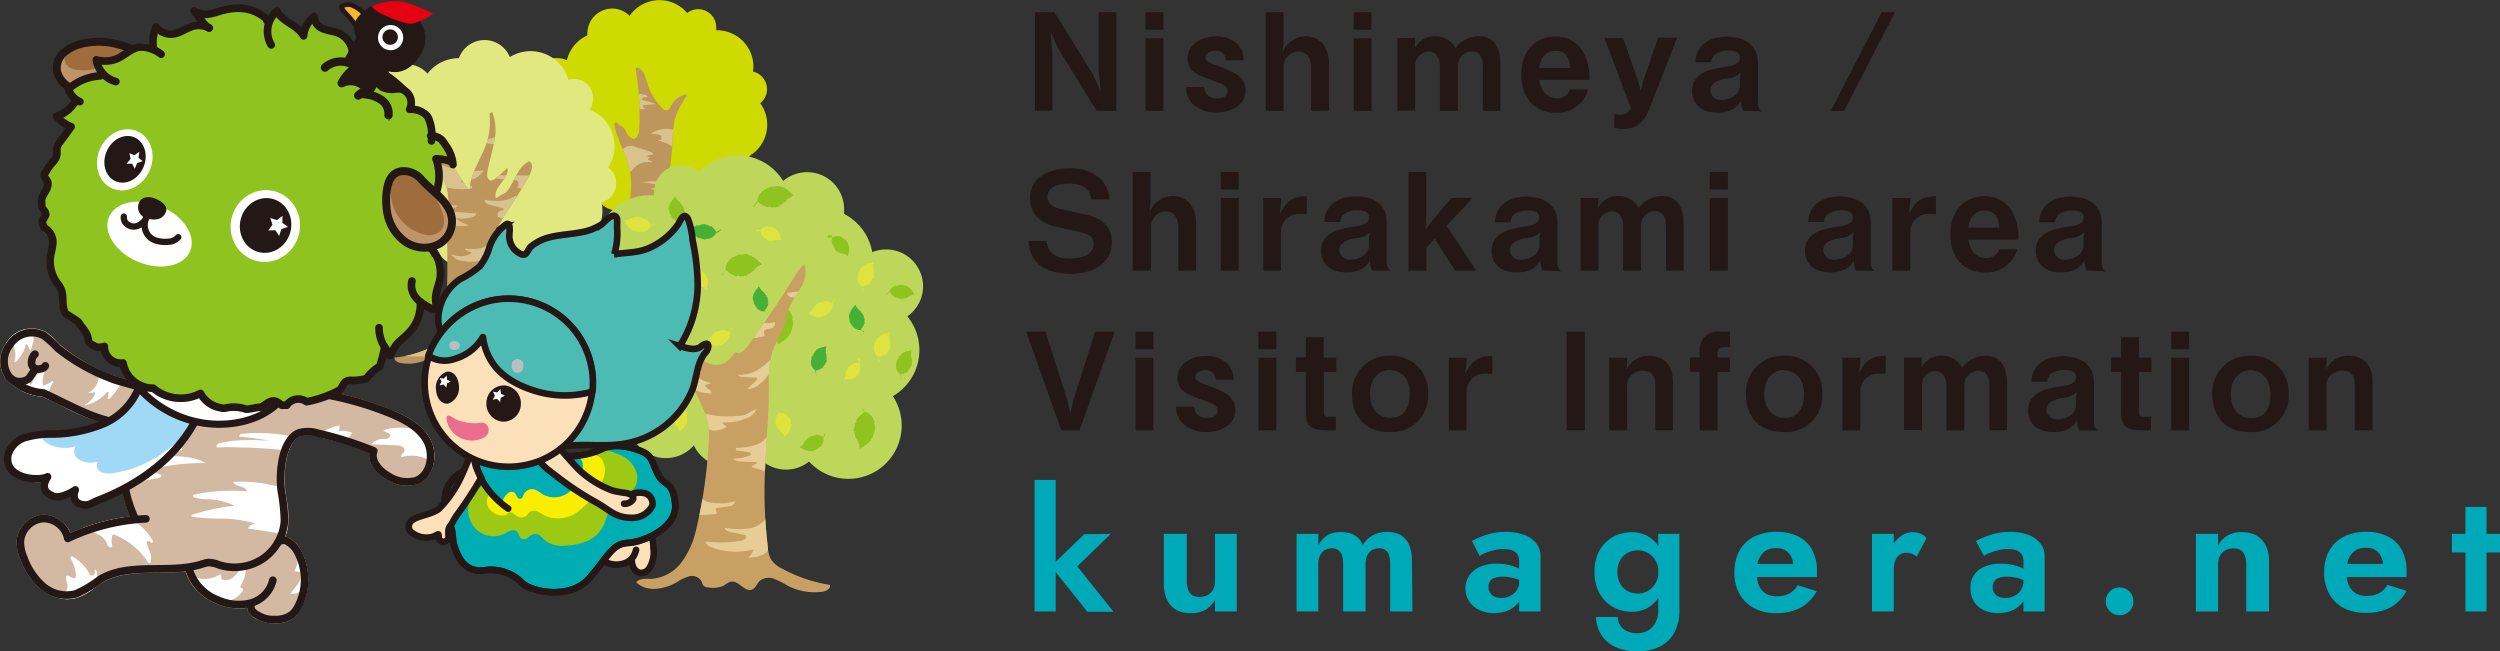 <svg xmlns="http://www.w3.org/2000/svg" xmlns:xlink="http://www.w3.org/1999/xlink" viewBox="0 0 344.34 89.71"><rect x="0" y="0" width="344.34" height="89.71" fill="#333333" stroke="none"/><defs><style>.cls-1,.cls-19,.cls-21,.cls-25,.cls-26,.cls-36,.cls-37{fill:none;}.cls-2{fill:#231815;}.cls-3{fill:#cfdb00;}.cls-4{fill:#bc965c;}.cls-5{clip-path:url(#clip-path);}.cls-6{fill:#dac28f;}.cls-7{fill:#e2e880;}.cls-8{clip-path:url(#clip-path-2);}.cls-9{fill:#bed75a;}.cls-10{fill:#dee33e;}.cls-11{fill:#45b035;}.cls-12,.cls-30{fill:#8fc31f;}.cls-13{fill:#c9a063;}.cls-14{clip-path:url(#clip-path-3);}.cls-15{fill:#e8cc95;}.cls-16{fill:#d3b8a2;}.cls-17{clip-path:url(#clip-path-4);}.cls-18,.cls-22,.cls-28{fill:#fff;}.cls-19,.cls-21,.cls-22,.cls-25,.cls-26,.cls-27,.cls-28,.cls-30,.cls-31,.cls-32,.cls-33,.cls-36,.cls-37,.cls-38,.cls-39{stroke:#231815;}.cls-19,.cls-21,.cls-22,.cls-26,.cls-30,.cls-32,.cls-33,.cls-37,.cls-39{stroke-linecap:round;stroke-linejoin:round;}.cls-19{stroke-width:1.05px;}.cls-20{fill:#9fd9f6;}.cls-21{stroke-width:1.03px;}.cls-22{stroke-width:0.98px;}.cls-23{fill:#bf9468;}.cls-24{fill:#9f6c3e;}.cls-25,.cls-27,.cls-28,.cls-31,.cls-36,.cls-38{stroke-miterlimit:10;}.cls-25{stroke-width:1.09px;}.cls-26{stroke-width:0.87px;}.cls-27{fill:#f8b62d;stroke-width:0.64px;}.cls-28{stroke-width:0.23px;}.cls-29{fill:#e60012;}.cls-30{stroke-width:1.15px;}.cls-31,.cls-39{fill:#4cbbb4;}.cls-31,.cls-32,.cls-33,.cls-36,.cls-37,.cls-38,.cls-39{stroke-width:0.91px;}.cls-32,.cls-38{fill:#fce0b9;}.cls-33{fill:#00adb2;}.cls-34{fill:#9dc814;}.cls-35{fill:#faee00;}.cls-40{fill:#babdc3;}.cls-41{fill:#eb6d8e;}.cls-42{fill:#00a9b7;}</style><clipPath id="clip-path"><path id="SVGID" class="cls-1" d="M88,9.37a.26.26,0,0,0-.43.25,38.39,38.39,0,0,1,.48,8.28c0,.48-.36,1.31-.87,1.22a1.61,1.61,0,0,1-.91-.9,1.77,1.77,0,0,0-.79-.91.87.87,0,0,1-.28-.19c-.42-.47-.62-.2-.59,0,.28,1.88,1.41,3.62,1.93,5.48.92,3.24,0,6.6-1,9.73-.32,1-.07,2.69-.6,3.62a6.47,6.47,0,0,1-3,2.84.28.28,0,0,0,.16.52c1.31-.05,2.87-1.15,4.1-1.58l-1.06,1.78a.34.34,0,0,0,.5.39,10.4,10.4,0,0,0,1.91-1.8c1,.74-.09,1.37.33,1.62s.84-.42,1.27-.93c.24-.11.73-1.16,1-1.1,1.05,1.15,3,1.33,4.74,1.57,1,.13,1.93-.39,1.29-.59a5.53,5.53,0,0,1-3.08-2.07c-1.65-2.48-1.67-5.44-1.47-8.34s.89-5.73,1-8.63a16.54,16.54,0,0,1,.26-3,10.43,10.43,0,0,1,1.63-3.31.2.2,0,0,0-.24-.3,3.41,3.41,0,0,0-2,1.83.58.58,0,0,1-.91.21,5.13,5.13,0,0,1-.44-.47C88.53,11.8,89.55,10.52,88,9.37Z"/></clipPath><clipPath id="clip-path-2"><path id="SVGID-2" data-name="SVGID" class="cls-1" d="M72.54,49.63a4.2,4.2,0,0,1-2.93-1.81,8.84,8.84,0,0,1-1.32-3.27,49.55,49.55,0,0,1-.83-9.19A7.37,7.37,0,0,1,67.52,34,5.72,5.72,0,0,1,68,32.44c1.36-3,3.53-5.52,5-8.47.29-.58.47-1.43-.09-1.75-1.66.69-2,2.9-3.17,4.23-.18.2-.45.24-.67.39a5.17,5.17,0,0,1-.81.48,5.42,5.42,0,0,1,0-.57c.13-1.36,2-2.32,1.6-3.64a14.23,14.23,0,0,1-1.68,1.52.89.89,0,0,1-.54.24c-.5,0-.6-.72-.51-1.21.24-1.38.69-2.72.94-4.1a7.25,7.25,0,0,0-.26-4.13l-.4.21a9.45,9.45,0,0,1-.4,4.09c-.45,1.35-1.2,2.58-1.73,3.89a7.69,7.69,0,0,0-.6,2.49,2.19,2.19,0,0,1-.64-.68c-1.53-2.39-3-4.82-4.36-7.3a4.11,4.11,0,0,0-.91-1.26,2.9,2.9,0,0,0,.2,2.28c.33.72.79,1.37,1.07,2.11s.37,1.68.64,2.5.61,1.34.83,2a10.12,10.12,0,0,1,.19,3.56c-.25,4,.09,8-.24,12-.13,1.5-.32,3-.58,4.48a3,3,0,0,1-.4,1.21,2.78,2.78,0,0,1-1.18.87,15.36,15.36,0,0,1-4.92,1.37c-.14.36.34.66.72.73a5.87,5.87,0,0,0,3.51-.38A8.13,8.13,0,0,0,60.07,49c1.59-1.13,1,.31,1.49.34.83.05,1.21-1.91,1.57-1.76.7.32.33,2.24,1.09,2.36.33.06.39-1.43.57-1.15.85,1.35,1,.44,1.17-.41,0-.16,1.09,1.86,1.21,1.76s0-1.29.1-1.46c.24-.41,1,.44,1.45.55a4.46,4.46,0,0,1,1.23.67c1.25.8,3,1.2,4.12.21C73.74,49.63,73.09,49.68,72.54,49.63Z"/></clipPath><clipPath id="clip-path-3"><path id="SVGID-3" data-name="SVGID" class="cls-1" d="M95.83,73.17a11.88,11.88,0,0,1-2,4.33,5.72,5.72,0,0,1-4.1,2.23c-.74,0-1.62-.1-2.1.46,1.41,1.43,3.84,1,5.59,0a6,6,0,0,1,1.71-.81,1.53,1.53,0,0,1,1.66.63c.12.24.16.54.37.71a1.08,1.08,0,0,0,.61.19,3.74,3.74,0,0,0,2-.19c.41-.21.75-.57,1.2-.61,1-.11,1.83,1.47,2.8,1.1.49-.19.67-.77,1-1.14a2,2,0,0,1,2-.36,13.22,13.22,0,0,1,2,1,8,8,0,0,0,4.72.79c.53-.08,1.19-.44,1-.94a20.49,20.49,0,0,1-6.55-2.23,3.79,3.79,0,0,1-1.53-1.26,4.15,4.15,0,0,1-.45-1.67c-.24-2-.39-4.06-.44-6.1-.15-5.36.61-10.83.58-16.19a13.32,13.32,0,0,1,.53-4.8c.34-.94.9-1.78,1.27-2.71s.59-2.26,1.06-3.33,1.1-1.82,1.6-2.77a3.87,3.87,0,0,0,.44-3.08,5.92,5.92,0,0,0-1.33,1.64q-3.06,4.88-6.44,9.55c-.41.56-1,1.2-1.7.93-.34-.14-1.56,3.49-5.23.6-.28-.22-.65-.3-.87-.58-1.52-1.9-1.78-4.91-4-6-.78.4-.6,1.56-.26,2.37,1.71,4.09,4.45,7.7,6.07,11.83a8,8,0,0,1,.58,2.08,10.15,10.15,0,0,1,0,1.91A66.89,66.89,0,0,1,95.83,73.17Z"/></clipPath><clipPath id="clip-path-4"><path id="SVGID-4" data-name="SVGID" class="cls-1" d="M59.21,60.39c-1.18-2.09-3.43-3.2-5.48-4A46.55,46.55,0,0,0,45,53.86a.53.53,0,0,0-.28-.29,23.44,23.44,0,0,0-7.56-1.33l-6.82-.43a35.72,35.72,0,0,0-7.16,0,13.58,13.58,0,0,0-1.85.43,5.15,5.15,0,0,1-3.07.25l-.82-.23a18.47,18.47,0,0,1-2.28-.71l0,0a25.44,25.44,0,0,1-6.78-4c-.21-.18-.42-.4-.64-.62a7.62,7.62,0,0,0-1.35-1.18A4.11,4.11,0,0,0,.9,47.18a4.15,4.15,0,0,0-.09,5A7.62,7.62,0,0,0,5.9,54.65c.85.4,1.63.78,2.38,1.15A28.56,28.56,0,0,0,17,58.92a19.13,19.13,0,0,0,.93,12.2,28.88,28.88,0,0,0-8.23,2.3,4,4,0,0,0-3.79-2.51A3.91,3.91,0,0,0,2.3,74.45a6,6,0,0,0,.53,2.64,9.75,9.75,0,0,0,2.83,4.12,6,6,0,0,0,3.47,1.32,4.66,4.66,0,0,0,1.49-.2A8.55,8.55,0,0,0,13,81c.37-.26.71-.51,1.08-.73,2.22-1.32,4.84-1.35,7.62-1.38a37.94,37.94,0,0,0,3.84-.17,7.09,7.09,0,0,0,4.27,4.42,8.23,8.23,0,0,0,3,.68A6.26,6.26,0,0,0,34,83.73a2.28,2.28,0,0,0,1.51,1.61l.21.1a4.31,4.31,0,0,0,1.82.42h.3a4.08,4.08,0,0,0,2.68-.81,4.12,4.12,0,0,0,.9-1.15,8.52,8.52,0,0,0,0-8.1A4,4,0,0,0,40,74.19a2.53,2.53,0,0,0-.71-.29,7.06,7.06,0,0,0,.46-2.13,14.39,14.39,0,0,0-.26-3c-.07-.44-.15-.88-.19-1.32a13.26,13.26,0,0,1,.26-4.57c.24-1.06.76-2.4,1.85-2.81a4.19,4.19,0,0,1,2.37.08,52.3,52.3,0,0,1,7.11,2.23,2.72,2.72,0,0,0,.5,1.94A5.51,5.51,0,0,0,53.22,66a5,5,0,0,0,4.22.69,3.53,3.53,0,0,0,2.09-2.18A5.06,5.06,0,0,0,59.21,60.39Z"/></clipPath></defs><g id="レイヤー_2" data-name="レイヤー 2"><g id="レイヤー_1-2" data-name="レイヤー 1"><path class="cls-2" d="M151.06,15.27,145.7,6.61l-1-2.24.26,3v7.86h-2.42V1.68h2.69l5.36,8.65,1,2.24-.26-3V1.68h2.42V15.27Z"/><path class="cls-2" d="M157.78,4.1V1.68h2.46V4.1Zm0,11.17v-10h2.46v10Z"/><path class="cls-2" d="M167.54,15.51a4.61,4.61,0,0,1-3.24-1.18,3.13,3.13,0,0,1-.91-2.34h2.45a1.64,1.64,0,0,0,1.81,1.56c.2,0,1.43,0,1.43-1,0-.69-.5-.92-2.08-1.47-2.05-.75-3.43-1.23-3.43-3.06,0-1.67,1.6-3,3.89-3a4.15,4.15,0,0,1,2.93,1,3.13,3.13,0,0,1,.91,2.27h-2.46A1.29,1.29,0,0,0,167.41,7c-1,0-1.38.56-1.38.93s.47.67,1.25,1a12.5,12.5,0,0,1,3.16,1.4,2.57,2.57,0,0,1,1.12,2.14C171.56,14.35,169.72,15.51,167.54,15.51Z"/><path class="cls-2" d="M180.59,15.27V9.38c0-.93-.32-2.27-1.75-2.27a2.1,2.1,0,0,0-2.05,2.25v5.91h-2.46V1.68h2.46V5.9l-.11,1.25A3.49,3.49,0,0,1,179.79,5c2.14,0,3.26,1.67,3.26,3.74v6.52Z"/><path class="cls-2" d="M186.46,4.1V1.68h2.45V4.1Zm0,11.17v-10h2.45v10Z"/><path class="cls-2" d="M204.24,15.27V9.18c0-1.17-.34-2.11-1.55-2.11a2,2,0,0,0-1.9,2.11v6.09h-2.46V9.18c0-.78-.22-2.07-1.6-2.07A1.9,1.9,0,0,0,194.93,9v6.24h-2.46v-10h2.46v.54l-.08.89A3,3,0,0,1,197.66,5a3,3,0,0,1,2.81,1.65A3.94,3.94,0,0,1,203.66,5c2.27,0,3,1.69,3,3.87v6.39Z"/><path class="cls-2" d="M212,11c.09.51.47,2.54,2.44,2.54a1.83,1.83,0,0,0,1.82-1.21h2.48a4.38,4.38,0,0,1-4.43,3.2c-2.72,0-4.77-1.81-4.77-5.23,0-3.58,2.22-5.27,4.69-5.27a4.27,4.27,0,0,1,3.69,1.9,7.35,7.35,0,0,1,1,4.07Zm2.25-4c-1.82,0-2.14,1.73-2.25,2.36h4.26C216.23,7.82,215.5,7,214.27,7Z"/><path class="cls-2" d="M227.12,15.1c-.82,2.06-2,2.66-3.67,2.66a3.53,3.53,0,0,1-1.11-.15v-1.9a3.69,3.69,0,0,0,.8.1,1.59,1.59,0,0,0,1.5-.88L221,5.25h2.57l2.07,6,.35,1.31.32-1.36,2.07-6H231Z"/><path class="cls-2" d="M240.1,15.27a2.66,2.66,0,0,1-.3-1.46c-.28.54-.89,1.7-3.24,1.7-2.75,0-3.5-1.68-3.5-2.94,0-2.31,2.07-3,4.3-3.32,1.08-.15,2.29-.35,2.29-1.28s-.86-1-1.62-1a2.82,2.82,0,0,0-1.92.61,1.38,1.38,0,0,0-.39,1h-2.21c.18-3.11,3-3.52,4.3-3.52,2.31,0,4.32,1,4.32,3.59v5.51a1.3,1.3,0,0,0,.55,1.16Zm-2.22-4.47c-.93.15-2.31.48-2.31,1.69a1.44,1.44,0,0,0,1.59,1.27c1,0,2.49-.64,2.49-2V10.59l.13-.65A2.71,2.71,0,0,1,237.88,10.8Z"/><path class="cls-2" d="M254,15.27h-1.83l7-13.59H261Z"/><path class="cls-2" d="M147.52,37.71c-2.32,0-5.64-.63-5.84-4.52h2.51c.11,2.18,2.1,2.42,3.11,2.42.63,0,3.33-.08,3.33-2,0-1-.59-1.36-1.82-1.64l-3.28-.73c-1.75-.39-3.65-1.38-3.65-4,0-2.93,2.81-4.06,5.47-4.06a6.07,6.07,0,0,1,4.1,1.34,4.26,4.26,0,0,1,1.34,2.94h-2.51c-.1-2.05-2.27-2.16-3-2.16-.45,0-3,0-3,1.81,0,.78.46,1.39,1.92,1.71l3.53.78c1.05.22,3.41,1,3.41,3.69C153.2,35.83,151.11,37.71,147.52,37.71Z"/><path class="cls-2" d="M162.29,37.27V31.38c0-.93-.32-2.27-1.75-2.27a2.1,2.1,0,0,0-2,2.25v5.91H156V23.68h2.46V27.9l-.11,1.25A3.49,3.49,0,0,1,161.49,27c2.14,0,3.25,1.67,3.25,3.74v6.52Z"/><path class="cls-2" d="M168.15,26.1V23.68h2.46V26.1Zm0,11.17v-10h2.46v10Z"/><path class="cls-2" d="M179.1,29.47a2.47,2.47,0,0,0-2.68,2.42v5.38H174v-10h2.46V28l-.19,1.47c1-1.81,1.68-2.39,3.73-2.44v2.46Z"/><path class="cls-2" d="M189,37.27a2.66,2.66,0,0,1-.3-1.46c-.28.54-.89,1.7-3.24,1.7-2.75,0-3.5-1.68-3.5-2.94,0-2.31,2.07-3,4.3-3.32,1.08-.15,2.29-.35,2.29-1.28s-.86-1-1.62-1a2.82,2.82,0,0,0-1.92.61,1.38,1.38,0,0,0-.39,1H182.4c.18-3.11,3-3.52,4.3-3.52C189,27,191,28,191,30.6v5.51a1.29,1.29,0,0,0,.56,1.16Zm-2.22-4.47c-.93.15-2.31.48-2.31,1.69a1.44,1.44,0,0,0,1.59,1.27c1,0,2.49-.64,2.49-2V32.59l.13-.65A2.71,2.71,0,0,1,186.77,32.8Z"/><path class="cls-2" d="M200.42,37.27l-2.81-4.38-1.14,1.21v3.17H194V23.68h2.45v7.13l-.13.85.51-.72,3.07-3.69h2.94l-3.59,3.85,4.07,6.17Z"/><path class="cls-2" d="M212.49,37.27a2.66,2.66,0,0,1-.3-1.46c-.28.54-.9,1.7-3.24,1.7-2.76,0-3.5-1.68-3.5-2.94,0-2.31,2.07-3,4.3-3.32C210.83,31.1,212,30.9,212,30s-.86-1-1.62-1a2.81,2.81,0,0,0-1.92.61,1.38,1.38,0,0,0-.39,1H205.9c.18-3.11,3-3.52,4.3-3.52,2.3,0,4.31,1,4.31,3.59v5.51a1.31,1.31,0,0,0,.56,1.16Zm-2.22-4.47c-.93.15-2.31.48-2.31,1.69a1.43,1.43,0,0,0,1.58,1.27c1,0,2.5-.64,2.5-2V32.59l.13-.65A2.71,2.71,0,0,1,210.27,32.8Z"/><path class="cls-2" d="M229.47,37.27V31.18c0-1.17-.34-2.11-1.55-2.11a2,2,0,0,0-1.9,2.11v6.09h-2.46V31.18c0-.78-.22-2.07-1.6-2.07a1.9,1.9,0,0,0-1.8,1.92v6.24H217.7v-10h2.46v.54l-.08.89A3,3,0,0,1,222.89,27a3.06,3.06,0,0,1,2.82,1.65A3.92,3.92,0,0,1,228.89,27c2.27,0,3,1.69,3,3.87v6.39Z"/><path class="cls-2" d="M235.5,26.1V23.68H238V26.1Zm0,11.17v-10H238v10Z"/><path class="cls-2" d="M255.64,37.27a2.74,2.74,0,0,1-.29-1.46c-.28.54-.9,1.7-3.24,1.7-2.76,0-3.5-1.68-3.5-2.94,0-2.31,2.06-3,4.3-3.32,1.08-.15,2.29-.35,2.29-1.28s-.86-1-1.62-1a2.79,2.79,0,0,0-1.92.61,1.38,1.38,0,0,0-.39,1h-2.22c.19-3.11,3-3.52,4.3-3.52,2.31,0,4.32,1,4.32,3.59v5.51a1.31,1.31,0,0,0,.56,1.16Zm-2.21-4.47c-.93.15-2.31.48-2.31,1.69a1.43,1.43,0,0,0,1.58,1.27c1,0,2.5-.64,2.5-2V32.59l.13-.65A2.71,2.71,0,0,1,253.43,32.8Z"/><path class="cls-2" d="M265.79,29.47a2.47,2.47,0,0,0-2.68,2.42v5.38h-2.46v-10h2.46V28l-.18,1.47c1-1.81,1.67-2.39,3.72-2.44v2.46Z"/><path class="cls-2" d="M271.1,33c.09.51.47,2.54,2.44,2.54a1.83,1.83,0,0,0,1.82-1.21h2.48a4.38,4.38,0,0,1-4.43,3.2c-2.72,0-4.77-1.81-4.77-5.23,0-3.58,2.22-5.27,4.69-5.27a4.27,4.27,0,0,1,3.69,1.9A7.35,7.35,0,0,1,278,33Zm2.25-4c-1.82,0-2.14,1.73-2.25,2.36h4.26C275.31,29.82,274.58,29,273.35,29Z"/><path class="cls-2" d="M287.43,37.27a2.66,2.66,0,0,1-.3-1.46c-.28.54-.89,1.7-3.24,1.7-2.75,0-3.5-1.68-3.5-2.94,0-2.31,2.07-3,4.3-3.32C285.77,31.1,287,30.9,287,30s-.85-1-1.62-1a2.82,2.82,0,0,0-1.92.61,1.43,1.43,0,0,0-.39,1h-2.21c.18-3.11,3-3.52,4.3-3.52,2.31,0,4.32,1,4.32,3.59v5.51a1.29,1.29,0,0,0,.56,1.16Zm-2.22-4.47c-.93.15-2.31.48-2.31,1.69a1.44,1.44,0,0,0,1.59,1.27c1,0,2.49-.64,2.49-2V32.59l.13-.65A2.71,2.71,0,0,1,285.21,32.8Z"/><path class="cls-2" d="M148.69,59.27h-2.51l-4.84-13.59H144l3,9.42.43,1.88.41-1.88,3-9.42h2.69Z"/><path class="cls-2" d="M156.4,48.1V45.68h2.46V48.1Zm0,11.17v-10h2.46v10Z"/><path class="cls-2" d="M166.16,59.51a4.61,4.61,0,0,1-3.24-1.18A3.13,3.13,0,0,1,162,56h2.46a1.63,1.63,0,0,0,1.8,1.56c.21,0,1.44,0,1.44-1,0-.69-.51-.92-2.09-1.47-2.05-.75-3.42-1.23-3.42-3.06,0-1.67,1.6-3,3.89-3a4.13,4.13,0,0,1,2.92,1,3.13,3.13,0,0,1,.91,2.27h-2.46A1.29,1.29,0,0,0,166,51c-1,0-1.38.56-1.38.93s.47.67,1.25,1a12.28,12.28,0,0,1,3.16,1.4,2.57,2.57,0,0,1,1.12,2.14C170.18,58.35,168.34,59.51,166.16,59.51Z"/><path class="cls-2" d="M173.33,48.1V45.68h2.46V48.1Zm0,11.17v-10h2.46v10Z"/><path class="cls-2" d="M182.34,51.22v5.53c0,.45.19.65.62.65H184v1.87h-1.51c-2,0-2.63-.79-2.63-2.37V51.22h-1.37v-2h1.37V46.44h2.46v2.81h1.73v2Z"/><path class="cls-2" d="M191.43,59.51c-3.88,0-5.2-2.72-5.2-5.18A5.08,5.08,0,0,1,191.48,49a5,5,0,0,1,5.23,5.28A5,5,0,0,1,191.43,59.51Zm0-8.55c-1.38,0-2.73,1.08-2.73,3.28,0,1.9,1,3.31,2.81,3.31,2.3,0,2.66-2,2.66-3.29C194.22,52,192.86,51,191.48,51Z"/><path class="cls-2" d="M204.66,51.47A2.47,2.47,0,0,0,202,53.89v5.38h-2.45v-10H202V50l-.18,1.47c1-1.81,1.67-2.39,3.72-2.44v2.46Z"/><path class="cls-2" d="M215.78,59.27V45.68h2.51V59.27Z"/><path class="cls-2" d="M228,59.27V52.94c0-1.12-.47-1.87-1.7-1.87a2.08,2.08,0,0,0-2.19,2.35v5.85h-2.46v-10h2.46v.84l-.1.85A3.31,3.31,0,0,1,227.06,49c2.13,0,3.35,1.26,3.35,3.53v6.73Z"/><path class="cls-2" d="M236.56,51.22v8.05H234.1V51.22h-1.34v-2h1.34v-1a2.49,2.49,0,0,1,2.76-2.55h1.41V47.8h-.8c-.52,0-.91.24-.91.84v.61h1.71v2Z"/><path class="cls-2" d="M245.66,59.51c-3.87,0-5.19-2.72-5.19-5.18A5.08,5.08,0,0,1,245.72,49,5,5,0,0,1,251,54.29,5,5,0,0,1,245.66,59.51Zm.06-8.55C244.34,51,243,52,243,54.24c0,1.9,1.05,3.31,2.81,3.31,2.31,0,2.67-2,2.67-3.29C248.46,52,247.1,51,245.72,51Z"/><path class="cls-2" d="M258.9,51.47a2.47,2.47,0,0,0-2.68,2.42v5.38h-2.46v-10h2.46V50L256,51.45c1-1.81,1.68-2.39,3.73-2.44v2.46Z"/><path class="cls-2" d="M274,59.27V53.18c0-1.17-.34-2.11-1.55-2.11a2,2,0,0,0-1.89,2.11v6.09h-2.46V53.18c0-.78-.23-2.07-1.6-2.07A1.91,1.91,0,0,0,264.71,53v6.24h-2.46v-10h2.46v.54l-.07.89A3,3,0,0,1,267.45,49a3.05,3.05,0,0,1,2.81,1.65A3.92,3.92,0,0,1,273.44,49c2.27,0,3,1.69,3,3.87v6.39Z"/><path class="cls-2" d="M286.38,59.27a2.65,2.65,0,0,1-.29-1.46c-.28.54-.9,1.7-3.24,1.7-2.76,0-3.5-1.68-3.5-2.94,0-2.31,2.06-3,4.3-3.32,1.08-.15,2.29-.35,2.29-1.28s-.86-1-1.62-1a2.79,2.79,0,0,0-1.92.61,1.34,1.34,0,0,0-.39,1h-2.22c.19-3.11,3-3.52,4.3-3.52,2.31,0,4.32,1,4.32,3.59v5.51a1.31,1.31,0,0,0,.56,1.16Zm-2.21-4.47c-.93.15-2.31.48-2.31,1.69a1.43,1.43,0,0,0,1.58,1.27c1,0,2.5-.64,2.5-2V54.59l.13-.65A2.71,2.71,0,0,1,284.17,54.8Z"/><path class="cls-2" d="M294.6,51.22v5.53c0,.45.18.65.61.65h1.06v1.87h-1.51c-1.95,0-2.62-.79-2.62-2.37V51.22h-1.38v-2h1.38V46.44h2.46v2.81h1.73v2Z"/><path class="cls-2" d="M299.06,48.1V45.68h2.46V48.1Zm0,11.17v-10h2.46v10Z"/><path class="cls-2" d="M309.9,59.51c-3.87,0-5.19-2.72-5.19-5.18A5.08,5.08,0,0,1,310,49a5,5,0,0,1,5.23,5.28A5,5,0,0,1,309.9,59.51ZM310,51c-1.38,0-2.74,1.08-2.74,3.28,0,1.9,1,3.31,2.81,3.31,2.31,0,2.66-2,2.66-3.29C312.69,52,311.33,51,310,51Z"/><path class="cls-2" d="M324.33,59.27V52.94c0-1.12-.47-1.87-1.69-1.87a2.08,2.08,0,0,0-2.2,2.35v5.85H318v-10h2.46v.84l-.09.85A3.3,3.3,0,0,1,323.44,49c2.12,0,3.35,1.26,3.35,3.53v6.73Z"/><path class="cls-3" d="M74.42,14.12a5,5,0,0,0,1,7.52,4.84,4.84,0,0,0-.92,2.74,5,5,0,0,0,8.37,3.76A3.41,3.41,0,0,0,85,29a3.45,3.45,0,0,0,2.82-1.34A3.47,3.47,0,0,0,90.5,29a3.43,3.43,0,0,0,3.12-1.81,3.41,3.41,0,0,0,2.62,1.33,3.45,3.45,0,0,0,3.5-2.9,3,3,0,0,0,1,.23,2.83,2.83,0,0,0,2.46-4.36,5,5,0,0,0,1.51-7.27,2.48,2.48,0,0,0-1-4.36,6.2,6.2,0,0,0,.06-.62A5,5,0,0,0,99,4.18h-.35a2.6,2.6,0,0,0,0-.39,2.48,2.48,0,0,0-4-2,5,5,0,0,0-7.93.39,3.48,3.48,0,0,0-2.28-1,3.44,3.44,0,0,0-3.54,3.34c0,.12,0,.24,0,.36a5,5,0,0,0-2.82,3.41A3.4,3.4,0,0,0,76.69,8a3.44,3.44,0,0,0-2.27,6.11Z"/><path class="cls-4" d="M88,9.37a.26.26,0,0,0-.43.25,38.39,38.39,0,0,1,.48,8.28c0,.48-.36,1.31-.87,1.22a1.61,1.61,0,0,1-.91-.9,1.77,1.77,0,0,0-.79-.91.87.87,0,0,1-.28-.19c-.42-.47-.62-.2-.59,0,.28,1.88,1.41,3.62,1.93,5.48.92,3.24,0,6.6-1,9.73-.32,1-.07,2.69-.6,3.62a6.47,6.47,0,0,1-3,2.84.28.28,0,0,0,.16.52c1.31-.05,2.87-1.15,4.1-1.58l-1.06,1.78a.34.34,0,0,0,.5.39,10.4,10.4,0,0,0,1.91-1.8c1,.74-.09,1.37.33,1.62s.84-.42,1.27-.93c.24-.11.73-1.16,1-1.1,1.05,1.15,3,1.33,4.74,1.57,1,.13,1.93-.39,1.29-.59a5.53,5.53,0,0,1-3.08-2.07c-1.65-2.48-1.67-5.44-1.47-8.34s.89-5.73,1-8.63a16.54,16.54,0,0,1,.26-3,10.43,10.43,0,0,1,1.63-3.31.2.2,0,0,0-.24-.3,3.41,3.41,0,0,0-2,1.83.58.58,0,0,1-.91.21,5.13,5.13,0,0,1-.44-.47C88.53,11.8,89.55,10.52,88,9.37Z"/><g class="cls-5"><path class="cls-6" d="M88.27,28.9a1.41,1.41,0,0,1,.4.57h-.74a1.43,1.43,0,0,1,.73.61,4,4,0,0,0-3.81.58c.05-.52.1-1,.14-1.57a3.19,3.19,0,0,1,.24-1.1.5.5,0,0,1,.17-.21.68.68,0,0,1,.25-.09,4.32,4.32,0,0,1,3.87,1.22A8.69,8.69,0,0,0,88.27,28.9Z"/><path class="cls-6" d="M88.2,31.88c-.15.19,0,.46.15.64s.35.38.31.61a1.78,1.78,0,0,0-.57-.36c-.08.39.31.71.66.9a7.45,7.45,0,0,0,1.94.73c-.32,0-.7.06-.85.34a39.45,39.45,0,0,0,4,1.14,8.13,8.13,0,0,1-1.22-3.11A5.65,5.65,0,0,1,88.2,31.88Z"/><path class="cls-6" d="M89.23,22l.64.26c-.06.09-.2.08-.31.07a2.66,2.66,0,0,0-2.4,1c-.1.14-.21.29-.37.32a.51.51,0,0,1-.45-.19,2,2,0,0,1-.82-1.93.49.49,0,0,1,.09-.66,1.39,1.39,0,0,1,1.45-.77,2.79,2.79,0,0,1,.39.1l1.92.63c.26.09.55.21.61.48a2.16,2.16,0,0,0-.9.21.87.87,0,0,0,.5.15A.81.81,0,0,0,89.23,22Z"/><path class="cls-6" d="M91,19l.22.19a1,1,0,0,1-.52.08c.06.12.21.15.34.19a4.65,4.65,0,0,1,1.84,1,7.59,7.59,0,0,0,0-1.17A1.5,1.5,0,0,1,93.17,18a3.92,3.92,0,0,0-3.49.39l.74.11a1.15,1.15,0,0,1,.74.3Z"/><path class="cls-6" d="M90.9,25.6c.06.12-.12.21-.25.23L89.54,26c.58.25,1.34,0,1.85.33l-.61.26c0,.06,0,.11.1.14a7.49,7.49,0,0,0,1,.41.23.23,0,0,0,.16,0c.06,0,.09-.08.12-.13a3,3,0,0,0,.31-.92,1,1,0,0,0,0-.55,1,1,0,0,0-.7-.46A6.21,6.21,0,0,0,90.47,25a7.62,7.62,0,0,0-2.08.11A8.89,8.89,0,0,1,90.9,25.6Z"/><path class="cls-6" d="M89.35,14a3.85,3.85,0,0,1,1,.39,5.87,5.87,0,0,0-1.77.15v.23l.22.11V15a1,1,0,0,1-1.16-.39A2.58,2.58,0,0,1,87.34,13s0,0,0-.07a.12.12,0,0,1,.09,0,3.69,3.69,0,0,1,1.73.27l0,.21a1.08,1.08,0,0,0-.47,0,.33.33,0,0,0-.25.35Z"/><path class="cls-6" d="M84,36.68c.32-.41.87-.7.92-1.21a2.65,2.65,0,0,1,.72.24,5.35,5.35,0,0,0,2.5.39,1.58,1.58,0,0,1-1.13.3l-1.09,0L86,37l-1.67.05c-.15,0-.33,0-.37-.16A.29.29,0,0,1,84,36.68Z"/></g><path class="cls-7" d="M52.69,14.26a5.43,5.43,0,0,0-2.4,7.92A5.42,5.42,0,0,0,54.83,32a3.68,3.68,0,0,0,1.8,1.85A3.72,3.72,0,0,0,60,33.73,3.75,3.75,0,0,0,66,35.87,3.75,3.75,0,0,0,72.78,37a3.22,3.22,0,0,0,.93.69,3.1,3.1,0,0,0,4.13-1.45,3.06,3.06,0,0,0,.27-1.8,5.41,5.41,0,0,0,4.73-6.57,2.68,2.68,0,0,0,1.76-1.45,2.71,2.71,0,0,0-.83-3.35,5.39,5.39,0,0,0-2.2-7.82l-.35-.15a2.74,2.74,0,0,0-1.06-4A2.73,2.73,0,0,0,78.28,11a5.36,5.36,0,0,0-2.86-3.42,5.41,5.41,0,0,0-5.2.28,3.75,3.75,0,0,0-6.86-.21,2.75,2.75,0,0,0-.15.36,5.44,5.44,0,0,0-4.33,2.14,3.76,3.76,0,0,0-6.22.83A3.79,3.79,0,0,0,52.69,14.26Z"/><path class="cls-4" d="M72.54,49.63a4.2,4.2,0,0,1-2.93-1.81,8.84,8.84,0,0,1-1.32-3.27,49.55,49.55,0,0,1-.83-9.19A7.37,7.37,0,0,1,67.52,34,5.72,5.72,0,0,1,68,32.44c1.36-3,3.53-5.52,5-8.47.29-.58.47-1.43-.09-1.75-1.66.69-2,2.9-3.17,4.23-.18.2-.45.24-.67.39a5.17,5.17,0,0,1-.81.48,5.42,5.42,0,0,1,0-.57c.13-1.36,2-2.32,1.6-3.64a14.23,14.23,0,0,1-1.68,1.52.89.89,0,0,1-.54.24c-.5,0-.6-.72-.51-1.21.24-1.38.69-2.72.94-4.1a7.25,7.25,0,0,0-.26-4.13l-.4.21a9.45,9.45,0,0,1-.4,4.09c-.45,1.35-1.2,2.58-1.73,3.89a7.69,7.69,0,0,0-.6,2.49,2.19,2.19,0,0,1-.64-.68c-1.53-2.39-3-4.82-4.36-7.3a4.11,4.11,0,0,0-.91-1.26,2.9,2.9,0,0,0,.2,2.28c.33.72.79,1.37,1.07,2.11s.37,1.68.64,2.5.61,1.34.83,2a10.12,10.12,0,0,1,.19,3.56c-.25,4,.09,8-.24,12-.13,1.5-.32,3-.58,4.48a3,3,0,0,1-.4,1.21,2.78,2.78,0,0,1-1.18.87,15.36,15.36,0,0,1-4.92,1.37c-.14.36.34.66.72.73a5.87,5.87,0,0,0,3.51-.38A8.13,8.13,0,0,0,60.07,49c1.59-1.13,1,.31,1.49.34.83.05,1.21-1.91,1.57-1.76.7.32.33,2.24,1.09,2.36.33.06.39-1.43.57-1.15.85,1.35,1,.44,1.17-.41,0-.16,1.09,1.86,1.21,1.76s0-1.29.1-1.46c.24-.41,1,.44,1.45.55a4.46,4.46,0,0,1,1.23.67c1.25.8,3,1.2,4.12.21C73.74,49.63,73.09,49.68,72.54,49.63Z"/><g class="cls-8"><path class="cls-6" d="M61.53,28.1l1.47.27a1.28,1.28,0,0,1-.57.31l0,.44c1.05.12,2.1.21,3.14.27.06.24-.22.42-.45.49a4.63,4.63,0,0,1-2.42.13,4.82,4.82,0,0,0,1.92,1,5.33,5.33,0,0,1-1.95.08,1,1,0,0,0-.49,0,.31.31,0,0,0-.2.4.62.62,0,0,1-.72-.15,1.42,1.42,0,0,1-.31-.71,4.27,4.27,0,0,1,.2-2.32.38.38,0,0,1,.18-.23A.41.41,0,0,1,61.53,28.1Z"/><path class="cls-6" d="M66.15,35.89a.69.69,0,0,1-.66.61v.27a8.23,8.23,0,0,0,1.72.07.87.87,0,0,0,.35-.07c.31-.14.4-.55.45-.89a3.07,3.07,0,0,0-.45-2.6,2.4,2.4,0,0,1-1.57.95,7,7,0,0,1-1.89,0v.2a3.44,3.44,0,0,0,.81.3c0,.21-.27.33-.47.4A3.23,3.23,0,0,1,62.12,35a2.15,2.15,0,0,0,1.71.94A5.33,5.33,0,0,0,66.15,35.89Z"/><path class="cls-6" d="M60.18,42.23a5,5,0,0,1,.6-2.56c.1-.19.25-.39.46-.38a.74.74,0,0,1,.35.18,3.08,3.08,0,0,0,2.52.58c-.21.47-.82.56-1.33.59l0,.3a6.39,6.39,0,0,0,2.65.26,4,4,0,0,1-3,.67,1.52,1.52,0,0,0,.47.89,5.81,5.81,0,0,1-1.7.32,1,1,0,0,1-.86-.29A1,1,0,0,1,60.18,42.23Z"/><path class="cls-6" d="M67.62,45.83a.79.79,0,0,1-.15.49c-.48.17-1,.33-1.45.47,0,.12.11.21.24.23a16.84,16.84,0,0,0,3.82.22,9.59,9.59,0,0,1-1.39-2.32,1,1,0,0,0-.43-.59,4.44,4.44,0,0,1-3.82.92,2.3,2.3,0,0,0,1.55.41A4.24,4.24,0,0,1,67.62,45.83Z"/><path class="cls-6" d="M55.79,48.12c.44,0,.81-.33,1.25-.38a2.37,2.37,0,0,1,.94.17,2.81,2.81,0,0,0,1.07.16,3.44,3.44,0,0,0,.82-.22l1.32-.47c.11.17-.09.37-.27.46a13.44,13.44,0,0,1-2.14.9.3.3,0,0,1-.2.3,1,1,0,0,1-.39.05l-1.85,0a1.38,1.38,0,0,1-.5-.07.48.48,0,0,1-.31-.38A.68.68,0,0,1,55.79,48.12Z"/><path class="cls-6" d="M69.52,30.08a1.08,1.08,0,0,0,.44-.14,1.34,1.34,0,0,0,.27-.26,4.43,4.43,0,0,0,.9-2.78,4.72,4.72,0,0,1-2.35.77,9.22,9.22,0,0,1-2-.17A.44.44,0,0,0,67,28a1.26,1.26,0,0,0,.5.22l1.84.5a.51.51,0,0,1-.08.29.62.62,0,0,0-.61.21.64.64,0,0,0-.08.64A1.74,1.74,0,0,0,69.52,30.08Z"/><path class="cls-6" d="M65,25.67a.18.18,0,0,1,0,.24.47.47,0,0,1-.26.08,8.76,8.76,0,0,1-3.31-.21,1.22,1.22,0,0,1-.51-.25,1.39,1.39,0,0,1-.27-.41,7.32,7.32,0,0,1-.76-2.85,11.16,11.16,0,0,0,6.71,1.18,2.66,2.66,0,0,1-1.41,1.23,4,4,0,0,1-1.88.23A15.64,15.64,0,0,0,65,25.67Z"/><path class="cls-6" d="M66.6,19.48c.34.36.91.27,1.39.39.06,0,.15.08.1.14a.79.79,0,0,0,.45-.29,2,2,0,0,0,.45-1A10.69,10.69,0,0,0,66.6,19.48Z"/><path class="cls-6" d="M71.26,24.9c.25.21.15.61,0,.92.52.17,1.16.33,1.58,0a1.1,1.1,0,0,0,.33-.79,2.56,2.56,0,0,0-.19-.86c-1.68,0-3.37,0-5-.05v.38a18.07,18.07,0,0,0,2.75.3A.82.82,0,0,1,71.26,24.9Z"/></g><path class="cls-9" d="M127.14,39.6a5.09,5.09,0,0,0-7-4.87,7.36,7.36,0,0,0-3.88-5.27,4.55,4.55,0,0,0,0-.53,5.09,5.09,0,0,0-8.39-4A7.35,7.35,0,0,0,96.26,23.7a3.67,3.67,0,0,0-6.14,2.61,2.88,2.88,0,0,0,0,.59l-.52,0A7.36,7.36,0,0,0,82.08,34a7,7,0,0,0,0,.92,3.67,3.67,0,0,0-1.86,6.35,7.27,7.27,0,0,0-1.71,4.5,7.35,7.35,0,0,0,3.33,6.36,4.08,4.08,0,0,0-.79,2.33,4.18,4.18,0,0,0,4.07,4.3,4,4,0,0,0,1.55-.25,5.08,5.08,0,0,0,8.9,2.83,5.08,5.08,0,0,0,8.49,1.12,5.09,5.09,0,0,0,7.38,1.11,7.34,7.34,0,0,0,11.54-9,7.35,7.35,0,0,0,2-11A5.08,5.08,0,0,0,127.14,39.6Z"/><path class="cls-10" d="M90.28,30.79a.06.06,0,0,0-.1,0,1.07,1.07,0,0,1-.42.28.08.08,0,0,1-.08,0,2.37,2.37,0,0,0-.81-.94h0l-.07.11h0L88.47,30s0,0,0,0a.2.2,0,0,1-.17,0l-.12-.1s0,0,0,0a.13.13,0,0,1-.11,0l-.12-.07c-.05,0-.11,0-.14,0s0,.06-.05.07a.09.09,0,0,1-.08,0,.19.19,0,0,0-.24.07s0,0,0,0a.21.21,0,0,0-.19,0A.23.23,0,0,1,87,30l-.21.14-.26.1a1.43,1.43,0,0,1-.54.09s-.09.06,0,.1c.26.34.36.78.74,1,0,0,0,0,0,0l0,.07s0,0,0,0a1.36,1.36,0,0,1,.28.11s0,0,0,0l0,.06s0,0,0,0l.23.08s0,0,.06,0v0c0,.05.08.07.13.07a.3.3,0,0,1,.16,0s.08.05.07.09,0,0,0,0a.39.39,0,0,1,.35.07s0,0,0,0l.14-.06h0a.54.54,0,0,0,.31-.06,0,0,0,0,1,0,0,.11.11,0,0,0,.07.06.53.53,0,0,0,.12,0c.11,0,.24-.07.35-.13a1.48,1.48,0,0,0,.3-.21,1.65,1.65,0,0,0,.43-.64s0,0,0,0l.16-.07L90.1,31l.16-.1a0,0,0,0,0,0-.06Z"/><path class="cls-11" d="M99.31,31.76a.06.06,0,0,0-.1,0,1,1,0,0,1-.42.29.07.07,0,0,1-.08,0,2.47,2.47,0,0,0-.8-.93s0,0,0,0l-.08.11s0,0,0,0l-.27-.23h0a.17.17,0,0,1-.17,0,.47.47,0,0,1-.12-.09,0,0,0,0,0,0,0,.1.1,0,0,1-.1,0,.52.52,0,0,1-.13-.06.11.11,0,0,0-.14,0s0,.06-.05.07,0,0-.08,0a.19.19,0,0,0-.24.07s0,0,0,0a.19.19,0,0,0-.19,0A.23.23,0,0,1,96,31s-.19.13-.21.14l-.26.1a1.65,1.65,0,0,1-.54.09s-.08.05,0,.1c.26.33.36.78.74,1a0,0,0,0,1,0,0l0,.07s0,0,0,0a1.39,1.39,0,0,1,.28.12s0,0,0,0l0,.06,0,0,.23.08a.07.07,0,0,1,.06,0v0a.11.11,0,0,0,.13.07.92.92,0,0,1,.16,0,.09.09,0,0,1,.07.1s0,0,0,0a.39.39,0,0,1,.35.07h0l.14-.06h0a.48.48,0,0,0,.31-.07s0,0,0,0a.09.09,0,0,0,.07,0,.18.18,0,0,0,.12,0c.11,0,.24-.07.35-.12a1.54,1.54,0,0,0,.3-.22,1.51,1.51,0,0,0,.43-.63s0,0,0,0l.16-.07.2-.11.15-.1a.08.08,0,0,0,0-.07Z"/><path class="cls-11" d="M105.71,43.25a.06.06,0,0,0,0-.1,1,1,0,0,1-.4-.27.06.06,0,0,1,0-.08,2.25,2.25,0,0,0,.53-1s0,0,0,0l-.12,0s0,0,0,0l.11-.32v0a.13.13,0,0,1-.06-.14.58.58,0,0,1,0-.14,0,0,0,0,0,0,0,.09.09,0,0,1-.06-.08.66.66,0,0,1,0-.14s0-.1-.06-.11-.06,0-.08,0,0,0,0-.08a.18.18,0,0,0-.15-.19l0,0c0-.06,0-.12-.07-.16s-.12-.1-.12-.17l-.2-.14a1.66,1.66,0,0,1-.18-.19,1.41,1.41,0,0,1-.27-.44.06.06,0,0,0-.11,0c-.2.35-.56.6-.63,1h-.09l0,0a1.31,1.31,0,0,1,0,.28,0,0,0,0,1,0,0h-.06s0,0,0,0v.23a.15.15,0,0,1,0,.07l0,0s0,.09,0,.14.06.08.06.13a.09.09,0,0,1,0,.1s0,0,0,0a.37.37,0,0,1,.06.33s0,0,0,0l.1.11h0a.43.43,0,0,0,.16.24,0,0,0,0,1,0,0,.06.06,0,0,0,0,.07.33.33,0,0,0,.06.1c.09.08.15.18.24.26a1.12,1.12,0,0,0,.29.19,1.48,1.48,0,0,0,.72.15l0,0,.12.11a1.09,1.09,0,0,0,.17.13l.14.1a0,0,0,0,0,.06,0Z"/><path class="cls-11" d="M119,45.77a.06.06,0,0,0,0-.1,1.13,1.13,0,0,1-.4-.27.05.05,0,0,1,0-.08,2.28,2.28,0,0,0,.53-1s0,0,0,0l-.12,0,0,0,.11-.32s0,0,0,0a.14.14,0,0,1-.07-.14.74.74,0,0,1,0-.14s0,0,0,0-.06,0-.07-.08a.59.59,0,0,1,0-.13.13.13,0,0,0-.06-.12.11.11,0,0,1-.08,0s0,0,0-.07-.07-.19-.15-.19l0,0a.17.17,0,0,0-.08-.15s-.11-.1-.11-.17l-.2-.14-.18-.2a1.3,1.3,0,0,1-.27-.43.06.06,0,0,0-.11,0c-.2.35-.56.6-.63,1a0,0,0,0,1,0,0H117a0,0,0,0,0,0,0,1.41,1.41,0,0,1,0,.29s0,0,0,0h-.06l0,0,0,.24s0,.05,0,.06l0,0a.11.11,0,0,0,0,.14.84.84,0,0,1,.06.14.08.08,0,0,1-.05.09s0,0,0,0a.32.32,0,0,1,.06.33,0,0,0,0,0,0,0l.1.1h0a.49.49,0,0,0,.17.25,0,0,0,0,1,0,0,.11.11,0,0,0,0,.08s0,.06.07.09.15.19.23.26a1.43,1.43,0,0,0,.3.2,1.46,1.46,0,0,0,.71.14l0,0,.11.11.18.14.13.1H119Z"/><path class="cls-12" d="M94.2,30.87a.06.06,0,0,0,0-.1,1,1,0,0,1-.4-.27.05.05,0,0,1,0-.08,2.29,2.29,0,0,0,.53-1s0,0,0,0l-.12,0,0,0,.11-.32a0,0,0,0,0,0,0,.17.17,0,0,1-.07-.15,1,1,0,0,1,0-.14s0,0,0,0a.14.14,0,0,1-.07-.08.68.68,0,0,1,0-.14c0-.05,0-.1-.06-.11s-.06,0-.08,0a.08.08,0,0,1,0-.08c0-.09-.07-.19-.15-.19s0,0,0,0a.18.18,0,0,0-.08-.15c-.05-.05-.11-.1-.11-.17l-.2-.14-.18-.19a1.34,1.34,0,0,1-.27-.44.06.06,0,0,0-.11,0c-.2.35-.56.6-.63,1a0,0,0,0,1,0,0H92.2a0,0,0,0,0,0,0,1.4,1.4,0,0,1,0,.29,0,0,0,0,1,0,0H92.1s0,0,0,0v.24s0,.05,0,.06,0,0,0,0a.11.11,0,0,0,0,.14.84.84,0,0,1,.06.14.08.08,0,0,1,0,.09s0,0,0,0a.33.33,0,0,1,.06.34v0l.1.1h0a.49.49,0,0,0,.17.25,0,0,0,0,1,0,0,.11.11,0,0,0,0,.08.16.16,0,0,0,.07.09c.09.09.15.19.24.27a1.45,1.45,0,0,0,.29.19,1.47,1.47,0,0,0,.71.15s0,0,0,0l.11.11.18.13.13.1s0,0,.07,0Z"/><path class="cls-12" d="M114.1,32.29a.05.05,0,0,0,.06.08,1.12,1.12,0,0,1,.48.06.07.07,0,0,1,0,.08,2.21,2.21,0,0,0,0,1.17,0,0,0,0,0,0,0l.12,0s0,0,0,0l.05.34v0a.13.13,0,0,1,.12.09.4.4,0,0,1,0,.15s0,0,0,0a.12.12,0,0,1,.09.05.5.5,0,0,1,0,.13s.06.08.1.07.06,0,.08,0,0,0,.05.07a.18.18,0,0,0,.22.1s0,0,0,0a.16.16,0,0,0,.14.11c.07,0,.15,0,.18.1s.22,0,.24,0a1.25,1.25,0,0,1,.25.09,1.68,1.68,0,0,1,.44.27s.09,0,.1,0c0-.4.23-.78.11-1.18,0,0,0,0,0,0l.07,0a0,0,0,0,0,0,0,1.49,1.49,0,0,1-.13-.25,0,0,0,0,1,0,0l.05,0a0,0,0,0,0,0,0l-.11-.2s0,0,0-.06l0,0c0-.05,0-.11-.05-.14a.54.54,0,0,1-.12-.09.09.09,0,0,1,0-.11,0,0,0,0,0,0,0c-.1-.07-.21-.16-.2-.27a0,0,0,0,0,0,0l-.14,0h0a.46.46,0,0,0-.26-.15s0,0,0,0a.06.06,0,0,0,0-.08s-.06,0-.1-.06-.22-.1-.33-.13a1.34,1.34,0,0,0-.35,0,1.44,1.44,0,0,0-.7.19,0,0,0,0,1,0,0l-.15,0-.22,0-.17,0a0,0,0,0,0-.06,0Z"/><path class="cls-12" d="M103.72,28.33a.08.08,0,0,0,.14,0,1.46,1.46,0,0,1,.41-.56.09.09,0,0,1,.12,0,3.23,3.23,0,0,0,1.46.83s0,0,0,0l.05-.17s0,0,0,0l.46.18h0a.23.23,0,0,1,.21-.08.51.51,0,0,1,.2.06s0,0,0,0a.19.19,0,0,1,.12-.09c.07,0,.13,0,.2,0a.14.14,0,0,0,.16-.07s0-.09,0-.12.07,0,.11,0a.26.26,0,0,0,.28-.2s0,0,0,0,.17,0,.23-.1.14-.16.24-.15.19-.25.21-.28a2.17,2.17,0,0,1,.29-.24,1.89,1.89,0,0,1,.65-.36.09.09,0,0,0,0-.16c-.48-.31-.82-.83-1.41-1,0,0,0,0,0,0v-.1s0,0,0,0a2.75,2.75,0,0,1-.41,0,0,0,0,0,1,0,0v-.08a0,0,0,0,0,0,0h-.34s-.07,0-.09,0,0,0,0,0a.15.15,0,0,0-.2,0,.88.88,0,0,1-.2.09.13.13,0,0,1-.13-.08s0,0,0,0a.52.52,0,0,1-.49.06h0l-.16.15h0a.61.61,0,0,0-.36.23s0,0,0,0a.11.11,0,0,0-.11,0,.31.31,0,0,0-.14.09c-.12.12-.27.2-.39.32a2.09,2.09,0,0,0-.29.42,2,2,0,0,0-.25,1,.09.09,0,0,1,0,.07,1.29,1.29,0,0,0-.17.16,2.54,2.54,0,0,0-.2.24l-.15.19a.09.09,0,0,0,0,.1Z"/><path class="cls-12" d="M99.41,37.82a.09.09,0,0,0,.15,0,1.36,1.36,0,0,1,.41-.56.08.08,0,0,1,.11,0,3.33,3.33,0,0,0,1.46.83s0,0,0,0l0-.17,0,0,.46.18s0,0,0,0a.22.22,0,0,1,.2-.08.66.66,0,0,1,.2.06s0,0,0,0a.14.14,0,0,1,.12-.09.69.69,0,0,1,.2,0c.06,0,.14,0,.16-.08s0-.09,0-.12.07,0,.11,0a.25.25,0,0,0,.28-.2s0,0,0,0a.27.27,0,0,0,.23-.1c.07-.08.15-.17.25-.16s.19-.25.21-.27a3.47,3.47,0,0,1,.29-.25,2,2,0,0,1,.64-.36.08.08,0,0,0,0-.15c-.49-.32-.82-.84-1.41-1l0,0v-.11a0,0,0,0,0,0,0,1.79,1.79,0,0,1-.4,0s0,0,0,0V35l0,0h-.34a.13.13,0,0,1-.09,0l0,0c0-.06-.13-.06-.19,0a.56.56,0,0,1-.2.08.13.13,0,0,1-.14-.08s0,0,0,0a.52.52,0,0,1-.48.07h0l-.16.14h0a.71.71,0,0,0-.37.22h0a.12.12,0,0,0-.11-.05.45.45,0,0,0-.14.1c-.12.11-.27.19-.39.31a2.16,2.16,0,0,0-.54,1.43.07.07,0,0,1,0,.06,1.29,1.29,0,0,0-.17.16l-.2.24-.15.19a.08.08,0,0,0,0,.1Z"/><path class="cls-10" d="M94.66,36.89s0,.08.06.08a.88.88,0,0,1,.48.06.05.05,0,0,1,0,.07,2.25,2.25,0,0,0,0,1.18s0,0,0,0l.12,0a0,0,0,0,1,0,0l.05.34h0a.19.19,0,0,1,.12.1.34.34,0,0,1,0,.14s0,0,0,0a.09.09,0,0,1,.09,0,.69.69,0,0,1,.05.13s.06.09.1.08.06,0,.09,0,0,0,0,.06a.18.18,0,0,0,.22.11s0,0,0,0,.07.09.13.11.15,0,.18.1l.24,0,.25.09a1.27,1.27,0,0,1,.44.28.06.06,0,0,0,.1,0c0-.4.23-.78.11-1.18a0,0,0,0,1,0,0l.07,0s0,0,0,0a2.1,2.1,0,0,1-.13-.26s0,0,0,0l0,0a0,0,0,0,0,0,0l-.12-.2a.19.19,0,0,1,0-.07l0,0s0-.1,0-.13-.1-.05-.12-.09a.09.09,0,0,1,0-.11s0,0,0,0a.38.38,0,0,1-.2-.28h0l-.14,0h0a.53.53,0,0,0-.26-.15s0,0,0,0a.1.1,0,0,0,0-.09.16.16,0,0,0-.1,0,3.24,3.24,0,0,0-.33-.13,1.34,1.34,0,0,0-.35,0,1.44,1.44,0,0,0-.7.19h0l-.15,0-.22,0-.16,0a.09.09,0,0,0-.07,0Z"/><path class="cls-10" d="M104.21,31.83s0,.07.08.05a.76.76,0,0,1,.41-.13s0,0,.06,0a2.08,2.08,0,0,0,.43,1,0,0,0,0,0,0,0l.09-.07s0,0,0,0l.17.26h0a.16.16,0,0,1,.13,0,.28.28,0,0,1,.08.11h0a.07.07,0,0,1,.09,0s.06.06.09.09.08,0,.11,0l.06,0a.07.07,0,0,1,.06,0,.17.17,0,0,0,.22,0h0a.14.14,0,0,0,.15,0,.24.24,0,0,1,.19,0l.21-.07h.24a1.21,1.21,0,0,1,.46,0,.05.05,0,0,0,.07-.07c-.13-.34-.11-.73-.36-1,0,0,0,0,0,0l0-.05a0,0,0,0,0,0,0,1.56,1.56,0,0,1-.2-.16v0l0-.05s0,0,0,0l-.18-.12s0,0,0-.05v0c0-.05,0-.08-.09-.09a.61.61,0,0,1-.13,0,.1.1,0,0,1,0-.1s0,0,0,0-.23-.05-.27-.15h0l-.13,0h0a.42.42,0,0,0-.27,0s0,0,0,0a.08.08,0,0,0,0-.07h-.11c-.1,0-.21,0-.31,0a1.12,1.12,0,0,0-.31.1,1.27,1.27,0,0,0-.5.42l0,0-.15,0-.19,0-.14,0s0,0,0,0Z"/><path class="cls-10" d="M118.92,40.07a.06.06,0,0,0,0-.09,1.09,1.09,0,0,1-.16-.49.06.06,0,0,1,.06-.06,2.51,2.51,0,0,0,1.12-.52,0,0,0,0,0,0,0l-.08-.1s0,0,0,0l.31-.2a0,0,0,0,0,0,0,.16.16,0,0,1,0-.16.38.38,0,0,1,.13-.09,0,0,0,0,0,0,0,.11.11,0,0,1,0-.11s.07-.07.1-.11a.13.13,0,0,0,0-.13s-.06,0-.06-.07,0,0,0-.07a.2.2,0,0,0,0-.26s0,0,0,0,0-.11,0-.18a.22.22,0,0,1,0-.21s-.07-.22-.07-.24a1.33,1.33,0,0,1,0-.28,1.41,1.41,0,0,1,.06-.54.06.06,0,0,0-.08-.08c-.4.16-.85.13-1.18.43,0,0,0,0,0,0l-.06,0h0a1.55,1.55,0,0,1-.19.24h0l-.06,0h0l-.14.2s0,0-.06,0h0s-.09,0-.1.1a.42.42,0,0,1,0,.16.08.08,0,0,1-.1,0s0,0,0,0,0,.27-.17.32v0l0,.15h0a.58.58,0,0,0,0,.32s0,0,0,0a.1.1,0,0,0-.07.05.24.24,0,0,0,0,.12c0,.13,0,.25,0,.37a1.7,1.7,0,0,0,.62.94s0,0,0,0a1,1,0,0,0,0,.17l.06.22,0,.17s0,0,0,0Z"/><path class="cls-10" d="M121.13,49.78a.06.06,0,0,0,.05-.09,1.23,1.23,0,0,1-.16-.49.06.06,0,0,1,.06-.06,2.4,2.4,0,0,0,1.12-.52,0,0,0,0,0,0,0l-.09-.1a0,0,0,0,1,0,0l.31-.2a0,0,0,0,0,0,0,.24.24,0,0,1,0-.16.38.38,0,0,1,.13-.09,0,0,0,0,0,0,0,.11.11,0,0,1,0-.11s.07-.07.1-.1a.15.15,0,0,0,0-.14s-.06,0-.06-.07a.13.13,0,0,1,0-.07.18.18,0,0,0,0-.25s0,0,0,0a.19.19,0,0,0,0-.18c0-.08,0-.16,0-.22s-.07-.22-.07-.24a1.33,1.33,0,0,1,0-.28,1.41,1.41,0,0,1,.06-.54.06.06,0,0,0-.08-.08c-.4.16-.85.13-1.18.43,0,0,0,0,0,0l-.06,0s0,0,0,0a2.11,2.11,0,0,1-.19.23h0l-.06,0h0l-.14.2s0,0-.06,0h0s-.09,0-.1.11a.66.66,0,0,1,0,.15.11.11,0,0,1-.11,0,0,0,0,0,0,0,0c0,.13,0,.27-.17.32v0l0,.15h0a.5.5,0,0,0,0,.32s0,0,0,0a.1.1,0,0,0-.07.05.28.28,0,0,0,0,.13c0,.12,0,.24,0,.36a1.55,1.55,0,0,0,.13.36,1.53,1.53,0,0,0,.49.58.05.05,0,0,1,0,0,.88.88,0,0,0,0,.17l.06.22,0,.18a.07.07,0,0,0,.06,0Z"/><path class="cls-11" d="M112.42,51.7s.07-.06,0-.1a1,1,0,0,1-.16-.48.06.06,0,0,1,.06-.06,2.42,2.42,0,0,0,1.12-.53s0,0,0,0l-.08-.1s0,0,0,0l.3-.2s0,0,0,0a.16.16,0,0,1,0-.16.34.34,0,0,1,.12-.09s0,0,0,0,0-.07,0-.1.06-.07.1-.11a.11.11,0,0,0,0-.13s-.05,0-.05-.07,0-.05,0-.07a.21.21,0,0,0,0-.26,0,0,0,0,1,0,0,.21.21,0,0,0,0-.18c0-.07,0-.16,0-.21l-.08-.25a2.45,2.45,0,0,1,0-.27,1.41,1.41,0,0,1,.06-.54.06.06,0,0,0-.08-.08c-.4.15-.86.13-1.18.43h0l-.06,0s0,0,0,0l-.19.24s0,0,0,0l0,0h0l-.14.21a.07.07,0,0,1,0,0h0s-.09.05-.1.1a.47.47,0,0,1,0,.16.08.08,0,0,1-.11,0s0,0,0,0a.39.39,0,0,1-.17.31,0,0,0,0,0,0,0l0,.16h0a.47.47,0,0,0,0,.31s0,0,0,0a.08.08,0,0,0-.07,0s0,.08,0,.12,0,.25,0,.37a1.45,1.45,0,0,0,.12.35,1.55,1.55,0,0,0,.5.58l0,.05a1,1,0,0,0,0,.17,1,1,0,0,0,.06.22l0,.17s0,0,0,.05Z"/><path class="cls-12" d="M124.07,52.24a.06.06,0,0,0,.05-.1,1.05,1.05,0,0,1-.16-.48.06.06,0,0,1,.06-.06,2.42,2.42,0,0,0,1.12-.53s0,0,0,0l-.08-.1s0,0,0,0l.3-.2s0,0,0,0a.16.16,0,0,1,0-.16.58.58,0,0,1,.12-.1s0,0,0,0a.11.11,0,0,1,0-.11s.07-.06.1-.1a.11.11,0,0,0,0-.13s0,0,0-.07,0,0,0-.07a.2.2,0,0,0,0-.26,0,0,0,0,1,0,0,.19.19,0,0,0,0-.18c0-.07,0-.16,0-.21l-.08-.25a2.46,2.46,0,0,1,0-.28,1.43,1.43,0,0,1,.06-.54.06.06,0,0,0-.08-.08c-.4.16-.85.14-1.18.44h0l-.05,0s0,0,0,0l-.19.24s0,0,0,0l-.06,0a0,0,0,0,0,0,0l-.14.21a.07.07,0,0,1,0,0h0c-.05,0-.09,0-.1.1a.47.47,0,0,1,0,.16s-.07.06-.1,0,0,0,0,0a.39.39,0,0,1-.17.31v0l0,.16h0a.48.48,0,0,0,0,.31s0,0,0,0a.08.08,0,0,0-.07,0,.17.17,0,0,0,0,.12c0,.12,0,.25,0,.37a1.45,1.45,0,0,0,.12.35,1.65,1.65,0,0,0,.5.58.05.05,0,0,1,0,.05,1.11,1.11,0,0,0,0,.17L124,52l.05.17s0,0,0,.05Z"/><path class="cls-12" d="M122,40.54a.06.06,0,0,0,.1,0,.92.92,0,0,1,.37-.31.07.07,0,0,1,.08,0,2.26,2.26,0,0,0,.85.8h0l.06-.11s0,0,0,0l.27.2h0a.16.16,0,0,1,.15,0,.57.57,0,0,1,.13.08s0,0,0,0,0,0,.09,0l.13,0s.1,0,.12,0,0-.06,0-.07,0,0,.07,0a.19.19,0,0,0,.23-.09s0,0,0,0a.23.23,0,0,0,.18,0c.06,0,.12-.09.19-.07l.19-.15a1,1,0,0,1,.23-.12,1.29,1.29,0,0,1,.5-.14s.08-.07,0-.1c-.28-.29-.42-.7-.8-.88a0,0,0,0,1,0,0l0-.07a0,0,0,0,0,0,0l-.27-.08s0,0,0,0v-.06a0,0,0,0,0,0,0l-.23,0a.1.1,0,0,1,0,0,0,0,0,0,1,0,0c0-.05-.08-.06-.13-.06a.4.4,0,0,1-.15,0s-.08,0-.08-.08a0,0,0,0,0,0,0c-.12,0-.26.05-.34,0h0l-.13.07h0a.5.5,0,0,0-.29.09s0,0,0,0a.07.07,0,0,0-.06-.05.28.28,0,0,0-.12,0c-.1.06-.21.09-.31.16a1.18,1.18,0,0,0-.27.23,1.4,1.4,0,0,0-.33.64l0,0-.14.08-.18.13-.13.11a0,0,0,0,0,0,.06Z"/><path class="cls-12" d="M113.78,59.75a.06.06,0,0,0-.1,0,.87.87,0,0,1-.19.44.06.06,0,0,1-.08,0,2.32,2.32,0,0,0-1.12-.33s0,0,0,0v.13a0,0,0,0,1,0,0l-.33,0h0a.18.18,0,0,1-.13.09.39.39,0,0,1-.15,0,0,0,0,0,0,0,0,.08.08,0,0,1-.07.08.32.32,0,0,1-.14,0,.14.14,0,0,0-.1.08s0,.06,0,.09a.11.11,0,0,1-.08,0,.18.18,0,0,0-.15.18s0,0,0,0-.11.06-.15.11-.07.13-.14.14a2,2,0,0,1-.1.22,1.7,1.7,0,0,1-.15.22,1.41,1.41,0,0,1-.39.34.06.06,0,0,0,0,.11c.38.14.69.44,1.11.43a0,0,0,0,1,0,0v.07a0,0,0,0,0,0,0,1.37,1.37,0,0,1,.28-.05s0,0,0,0l0,.06s0,0,0,0l.23-.06s0,0,.07,0l0,0a.11.11,0,0,0,.14,0,.54.54,0,0,1,.12-.09.11.11,0,0,1,.11,0,0,0,0,0,0,0,0c.09-.08.2-.16.31-.12h0l.09-.12h0a.47.47,0,0,0,.21-.21h0a.08.08,0,0,0,.08,0,.18.18,0,0,0,.08-.09,2.88,2.88,0,0,0,.22-.27,1.33,1.33,0,0,0,.13-.33,1.39,1.39,0,0,0,0-.73.11.11,0,0,1,0-.05.38.38,0,0,0,.09-.13,1.74,1.74,0,0,0,.1-.19l.07-.16a0,0,0,0,0,0-.06Z"/><path class="cls-12" d="M118.65,56a.08.08,0,0,0,0,.14,1.33,1.33,0,0,1,.42.55.07.07,0,0,1,0,.1,3.39,3.39,0,0,0-1.2,1.18,0,0,0,0,0,0,0l.15.09a0,0,0,0,1,0,0l-.3.39v0a.25.25,0,0,1,0,.22.57.57,0,0,1-.12.18,0,0,0,0,0,0,0,.14.14,0,0,1,.05.14.71.71,0,0,1-.08.18.14.14,0,0,0,0,.18s.08,0,.1.06a.11.11,0,0,1,0,.11.26.26,0,0,0,.12.33s0,0,0,0a.28.28,0,0,0,0,.25.33.33,0,0,1,.09.28s.19.24.2.28a1.33,1.33,0,0,1,.16.34,2,2,0,0,1,.17.72.08.08,0,0,0,.14.06c.44-.38,1-.56,1.31-1.09h0l.09,0s0,0,0,0a3,3,0,0,1,.13-.39,0,0,0,0,1,0,0l.09,0,0,0,.08-.33s0-.07,0-.08h.05a.15.15,0,0,0,.09-.18.89.89,0,0,1,0-.22.12.12,0,0,1,.12-.1s0,0,0,0a.5.5,0,0,1,.07-.48,0,0,0,0,0,0,0l-.09-.19h0a.63.63,0,0,0-.12-.42s0,0,0,0a.13.13,0,0,0,.07-.09.43.43,0,0,0,0-.16c-.08-.15-.12-.32-.2-.46a2.1,2.1,0,0,0-1.22-.92.07.07,0,0,1-.06,0,2,2,0,0,0-.1-.21l-.18-.26-.14-.19a.09.09,0,0,0-.09,0Z"/><path class="cls-12" d="M107.31,41.62a.08.08,0,0,0,0,.14,1.45,1.45,0,0,1,.43.55.08.08,0,0,1,0,.1,3.28,3.28,0,0,0-1.19,1.18s0,0,0,0l.16.09s0,0,0,0l-.3.39a0,0,0,0,0,0,0,.23.23,0,0,1,0,.23.62.62,0,0,1-.11.17,0,0,0,0,0,0,0,.13.13,0,0,1,.06.14c0,.07-.06.12-.08.18a.15.15,0,0,0,0,.18s.09,0,.11.06a.25.25,0,0,1,0,.12.26.26,0,0,0,.11.32s0,0,0,0,0,.17,0,.25.12.19.08.28.19.25.21.28.11.23.16.34a2,2,0,0,1,.17.72.08.08,0,0,0,.14.07c.43-.39,1-.56,1.31-1.09,0,0,0,0,0,0l.1,0s0,0,0,0a1.71,1.71,0,0,1,.13-.38s0,0,0,0l.08,0s0,0,0,0l.09-.33a.14.14,0,0,1,.05-.08h0a.16.16,0,0,0,.09-.18.56.56,0,0,1,0-.22.14.14,0,0,1,.12-.1,0,0,0,0,0,0,0,.52.52,0,0,1,.06-.49s0,0,0,0l-.09-.19a0,0,0,0,1,0,0,.65.65,0,0,0-.11-.41,0,0,0,0,1,0-.05.1.1,0,0,0,.07-.09.24.24,0,0,0,0-.16,3.76,3.76,0,0,0-.2-.46,2.38,2.38,0,0,0-.31-.4,2.23,2.23,0,0,0-.91-.52.07.07,0,0,1,0,0,2.12,2.12,0,0,0-.11-.21l-.17-.25-.14-.2a.08.08,0,0,0-.1,0Z"/><path class="cls-10" d="M106.91,56.41a.06.06,0,0,0,0,.1,1,1,0,0,1,.4.27.05.05,0,0,1,0,.08,2.38,2.38,0,0,0-.53,1,0,0,0,0,0,0,0l.12,0s0,0,0,0l-.11.32s0,0,0,0a.17.17,0,0,1,.07.15.74.74,0,0,1,0,.14s0,0,0,0a.14.14,0,0,1,.07.08.59.59,0,0,1,0,.14s0,.1.06.11.06,0,.08,0a.11.11,0,0,1,0,.08.17.17,0,0,0,.14.19s0,0,0,0a.18.18,0,0,0,.08.16s.12.1.11.17a1.86,1.86,0,0,1,.2.14,1.14,1.14,0,0,1,.19.19,1.41,1.41,0,0,1,.27.44.05.05,0,0,0,.1,0c.21-.35.56-.6.63-1l0,0h.07a0,0,0,0,0,0,0v-.29l0,0H109a0,0,0,0,0,0,0l0-.24s0-.05,0-.06l0,0a.11.11,0,0,0,0-.14s-.06-.09-.06-.14a.08.08,0,0,1,0-.09s0,0,0,0A.37.37,0,0,1,109,58a0,0,0,0,0,0,0l-.1-.1h0a.39.39,0,0,0-.17-.25s0,0,0,0a.08.08,0,0,0,0-.08s0-.06-.07-.09-.15-.19-.23-.26a1.37,1.37,0,0,0-.3-.19,1.47,1.47,0,0,0-.71-.15s0,0,0,0l-.11-.11-.18-.13-.13-.1s0,0-.07,0Z"/><path class="cls-10" d="M115,41.34a.06.06,0,0,0-.1,0,1.06,1.06,0,0,1-.19.45.08.08,0,0,1-.08,0,2.23,2.23,0,0,0-1.12-.34s0,0,0,0v.13s0,0,0,0l-.34,0h0a.14.14,0,0,1-.12.09.38.38,0,0,1-.15,0,0,0,0,0,0,0,0,.11.11,0,0,1-.07.08h-.14s-.09,0-.1.08,0,.06,0,.08a.08.08,0,0,1-.08,0,.18.18,0,0,0-.16.18s0,0,0,0a.19.19,0,0,0-.14.11c0,.06-.07.13-.14.14a2.35,2.35,0,0,0-.1.22,1.66,1.66,0,0,1-.16.21,1.26,1.26,0,0,1-.38.35.06.06,0,0,0,0,.11c.38.13.69.44,1.11.43a0,0,0,0,1,0,0v.07l0,0a1.27,1.27,0,0,1,.28-.06,0,0,0,0,1,0,0l0,.05a0,0,0,0,0,0,0l.23-.06a.06.06,0,0,1,.06,0l0,0s.1,0,.14,0a.54.54,0,0,1,.12-.09.09.09,0,0,1,.1,0h0c.1-.08.21-.16.32-.13a0,0,0,0,0,0,0l.09-.12h0a.45.45,0,0,0,.22-.21h0a.11.11,0,0,0,.08,0,.23.23,0,0,0,.08-.09,2.55,2.55,0,0,0,.21-.28,1.3,1.3,0,0,0,.14-.32,1.39,1.39,0,0,0,0-.73.09.09,0,0,1,0,0l.09-.13a1.24,1.24,0,0,0,.1-.2l.07-.15a.06.06,0,0,0,0-.07Z"/><path class="cls-10" d="M100.83,45.29a.06.06,0,0,0-.1,0,1.06,1.06,0,0,1-.19.45.06.06,0,0,1-.08,0,2.32,2.32,0,0,0-1.13-.33,0,0,0,0,0,0,0v.12s0,0,0,0L99,45.55h0a.16.16,0,0,1-.13.09.33.33,0,0,1-.14,0l0,0a.1.1,0,0,1-.06.08h-.14a.09.09,0,0,0-.1.08s0,.06,0,.08,0,0-.08,0a.18.18,0,0,0-.16.18,0,0,0,0,1,0,0,.2.2,0,0,0-.14.1c0,.06-.07.14-.14.15a2.35,2.35,0,0,0-.1.22,1.66,1.66,0,0,1-.16.21,1.4,1.4,0,0,1-.38.35.06.06,0,0,0,0,.11c.38.13.69.44,1.11.43,0,0,0,0,0,0v.07a0,0,0,0,0,0,0l.28-.05,0,0,0,0a0,0,0,0,0,0,0l.23-.06H99l0,0s.1,0,.14,0a.54.54,0,0,1,.12-.09s.09,0,.1,0a0,0,0,0,0,0,0,.37.37,0,0,1,.32-.12h0l.09-.13h0a.5.5,0,0,0,.22-.21h0a.08.08,0,0,0,.08,0,.34.34,0,0,0,.08-.09c.06-.1.15-.18.21-.28a1.3,1.3,0,0,0,.14-.32,1.5,1.5,0,0,0,0-.73.07.07,0,0,1,0,0l.09-.13.1-.2.07-.15a.06.06,0,0,0,0-.07Z"/><path class="cls-10" d="M118.49,49.47s-.07,0-.06.06a.94.94,0,0,1,0,.44,0,0,0,0,1-.06,0,2.11,2.11,0,0,0-1,.16s0,0,0,0l.05.1s0,0,0,0l-.3.09s0,0,0,0a.17.17,0,0,1-.07.12.28.28,0,0,1-.13,0,0,0,0,0,0,0,0,.1.1,0,0,1,0,.09.6.6,0,0,1-.11.06.1.1,0,0,0-.06.1s0,0,0,.07,0,0-.05,0a.17.17,0,0,0-.06.21s0,0,0,0a.16.16,0,0,0-.07.14c0,.06,0,.14-.06.17a1.61,1.61,0,0,0,0,.22,2,2,0,0,1-.05.24,1.46,1.46,0,0,1-.18.43,0,0,0,0,0,0,.08c.36,0,.73.1,1.07-.07h0l0,.05h0a.8.8,0,0,1,.21-.15h0l0,0h0l.16-.13s0,0,.06,0h0s.09,0,.11-.06a.29.29,0,0,1,.07-.12.06.06,0,0,1,.09,0s0,0,0,0,.11-.21.21-.22h0l0-.13h0a.39.39,0,0,0,.09-.26s0,0,0,0a.08.08,0,0,0,.08,0,.38.38,0,0,0,0-.1c0-.11.06-.21.07-.31a1.13,1.13,0,0,0,0-.32,1.3,1.3,0,0,0-.26-.6s0,0,0-.05l0-.14v-.35s0-.05,0-.05Z"/><path class="cls-10" d="M92.9,55.34a.06.06,0,0,0,0,.1,1.07,1.07,0,0,1,.39.34.07.07,0,0,1,0,.08,2.47,2.47,0,0,0-.69,1,0,0,0,0,0,0,0l.12,0s0,0,0,0l-.15.32a0,0,0,0,0,0,0,.17.17,0,0,1,.05.15.47.47,0,0,1-.06.15s0,0,0,0a.11.11,0,0,1,.06.1.7.7,0,0,1,0,.14.1.1,0,0,0,0,.12s.07,0,.09,0,0,.05,0,.08a.19.19,0,0,0,.13.22s0,0,0,0a.21.21,0,0,0,.06.18c0,.05.11.12.1.19l.19.17.17.22a1.59,1.59,0,0,1,.22.5.06.06,0,0,0,.11,0c.26-.34.67-.56.79-1h.1s0,0,0,0a2.54,2.54,0,0,1,0-.29l0,0h.06s0,0,0,0l0-.25a.11.11,0,0,1,0-.06l0,0c.05,0,.05-.09,0-.14a.47.47,0,0,1-.06-.15.11.11,0,0,1,.07-.1s0,0,0,0a.39.39,0,0,1,0-.36s0,0,0,0l-.09-.13h0a.47.47,0,0,0-.14-.28s0,0,0,0a.08.08,0,0,0,0-.08s0-.07-.06-.11-.13-.21-.21-.3a1.61,1.61,0,0,0-.28-.24,1.72,1.72,0,0,0-.73-.25l0,0-.11-.13c0-.06-.11-.11-.16-.16L93,55.34a.11.11,0,0,0-.08,0Z"/><path class="cls-11" d="M89.1,49.58a.05.05,0,0,0,0,.1,1,1,0,0,1,.38.34.06.06,0,0,1,0,.08,2.43,2.43,0,0,0-.7,1s0,0,0,0l.13,0a0,0,0,0,1,0,0l-.16.32v0a.14.14,0,0,1,0,.15.25.25,0,0,1-.06.14s0,0,0,0a.12.12,0,0,1,0,.1.89.89,0,0,1,0,.14.1.1,0,0,0,0,.12s.06,0,.08,0,0,.05,0,.08a.19.19,0,0,0,.13.22s0,0,0,0a.19.19,0,0,0,.06.18.24.24,0,0,1,.1.19l.19.17c.06.07.11.15.16.22a1.62,1.62,0,0,1,.23.5.06.06,0,0,0,.11,0c.25-.34.66-.56.79-1,0,0,0,0,0,0h.07s0,0,0,0a1,1,0,0,1,0-.3H91l0,0,0-.25s0,0,0-.06l0,0a.11.11,0,0,0,0-.14A.44.44,0,0,1,91,52a.1.1,0,0,1,.07-.1,0,0,0,0,0,0,0,.36.36,0,0,1,0-.36v0l-.1-.13h0a.62.62,0,0,0-.14-.28,0,0,0,0,1,0,0,.1.1,0,0,0,0-.08.6.6,0,0,0-.06-.11c-.08-.09-.13-.21-.21-.3a1.61,1.61,0,0,0-1-.49l-.05,0a.69.69,0,0,0-.11-.13,1.21,1.21,0,0,0-.16-.16l-.13-.13a.06.06,0,0,0-.07,0Z"/><path class="cls-11" d="M89.53,38.08s-.08,0-.09,0a.94.94,0,0,1-.16.46.06.06,0,0,1-.08,0,2.32,2.32,0,0,0-1.14-.24s0,0,0,0v.12a0,0,0,0,1,0,0l-.35,0v0a.2.2,0,0,1-.12.1.38.38,0,0,1-.15,0s0,0,0,0,0,.06-.06.08a.68.68,0,0,1-.14,0s-.09,0-.09.08,0,.06,0,.09a.11.11,0,0,1-.07,0c-.09,0-.17.11-.15.19s0,0,0,0-.1.06-.13.11-.06.14-.13.15-.07.21-.09.23a1.76,1.76,0,0,1-.14.23,1.24,1.24,0,0,1-.35.37s0,.1,0,.11c.39.11.73.39,1.14.35,0,0,0,0,0,0l0,.07a0,0,0,0,0,0,0l.28-.08s0,0,0,0l0,.05s0,0,0,0l.23-.07h.06l0,0a.1.1,0,0,0,.14,0s.07-.08.11-.1a.11.11,0,0,1,.11,0s0,0,0,0a.37.37,0,0,1,.31-.15s0,0,0,0l.07-.13h0a.47.47,0,0,0,.2-.22,0,0,0,0,1,0,0,.08.08,0,0,0,.08,0,.26.26,0,0,0,.07-.1c.06-.1.14-.18.2-.29a1.69,1.69,0,0,0,.11-.34,1.46,1.46,0,0,0-.05-.72.07.07,0,0,1,0-.05.64.64,0,0,0,.08-.14,1.67,1.67,0,0,0,.08-.2l.06-.16a.06.06,0,0,0,0-.07Z"/><path class="cls-12" d="M89.56,54.75a.07.07,0,0,0-.1,0,1,1,0,0,1-.15.46.06.06,0,0,1-.08,0A2.39,2.39,0,0,0,88.08,55a0,0,0,0,0,0,0v.13a0,0,0,0,1,0,0l-.34,0a0,0,0,0,0,0,0,.16.16,0,0,1-.12.09.26.26,0,0,1-.15,0,0,0,0,0,0,0,0,.11.11,0,0,1-.06.09l-.14,0s-.09,0-.09.08a.27.27,0,0,1,0,.09s0,0-.07,0a.19.19,0,0,0-.15.19s0,0,0,0-.1,0-.13.11-.06.14-.13.15-.07.21-.08.23-.09.15-.14.23a1.27,1.27,0,0,1-.36.37.06.06,0,0,0,0,.11c.39.1.72.38,1.13.35,0,0,0,0,0,0v.07a0,0,0,0,0,0,0,1.47,1.47,0,0,1,.28-.08h0l0,.06s0,0,0,0l.22-.07s0,0,.07,0l0,0a.1.1,0,0,0,.14,0s.07-.08.12-.1a.1.1,0,0,1,.1,0s0,0,0,0a.39.39,0,0,1,.31-.15h0l.08-.12h0a.47.47,0,0,0,.2-.22s0,0,0,0a.06.06,0,0,0,.08,0,.18.18,0,0,0,.08-.09c.06-.1.14-.19.19-.29a1.23,1.23,0,0,0,.11-.34,1.46,1.46,0,0,0,0-.72,0,0,0,0,1,0,0,1,1,0,0,0,.08-.14l.09-.2.06-.16a.07.07,0,0,0,0-.07Z"/><path class="cls-12" d="M83,38a.06.06,0,0,0,.06-.08,1,1,0,0,1-.06-.48.06.06,0,0,1,.06,0,2.3,2.3,0,0,0,1.14-.29s0,0,0,0l-.07-.1s0,0,0,0l.32-.13s0,0,0,0a.15.15,0,0,1,.06-.14.61.61,0,0,1,.14-.07s0,0,0,0a.11.11,0,0,1,0-.11l.12-.08a.09.09,0,0,0,0-.11s0,0,0-.08,0,0,0-.06a.19.19,0,0,0,0-.24,0,0,0,0,1,0,0s.07-.1.07-.16,0-.15,0-.19,0-.22,0-.25a2.13,2.13,0,0,1,.18-.75s0-.1-.06-.09c-.4.08-.82,0-1.18.2h0l0-.06h0a1.29,1.29,0,0,1-.21.19h0l0,0h0l-.16.17-.06,0h0s-.1,0-.12.08a.84.84,0,0,1-.06.14.09.09,0,0,1-.11,0s0,0,0,0-.09.24-.21.26,0,0,0,0v.15h0a.41.41,0,0,0-.08.29,0,0,0,0,1,0,0,.07.07,0,0,0-.08,0,.35.35,0,0,0,0,.11c0,.12,0,.23,0,.35a1.35,1.35,0,0,0,.06.35,1.42,1.42,0,0,0,.36.63.07.07,0,0,1,0,0v.16a1.48,1.48,0,0,0,0,.21L83,38A.07.07,0,0,0,83,38Z"/><path class="cls-12" d="M84.64,46.21a.08.08,0,0,0,0-.14,1.24,1.24,0,0,1-.64-.25.08.08,0,0,1,0-.11,3.27,3.27,0,0,0,.42-1.63s0,0,0,0h-.18a0,0,0,0,1,0,0l.06-.48s0,0,0,0a.23.23,0,0,1-.13-.18.38.38,0,0,1,0-.21,0,0,0,0,0,0,0,.14.14,0,0,1-.12-.09,1.23,1.23,0,0,1,0-.2.16.16,0,0,0-.12-.14s-.08,0-.12,0,0-.07,0-.11a.27.27,0,0,0-.26-.22,0,0,0,0,1,0,0c0-.08-.08-.16-.15-.2s-.2-.1-.22-.2l-.32-.13a3.37,3.37,0,0,1-.31-.21,1.88,1.88,0,0,1-.51-.54.09.09,0,0,0-.16,0c-.17.55-.6,1-.56,1.61a0,0,0,0,1,0,0h-.1s0,0,0,0a2.59,2.59,0,0,1,.09.4l0,0-.08,0s0,0,0,0l.09.32a.12.12,0,0,1,0,.1l0,0c-.05,0,0,.15,0,.2a1,1,0,0,1,.14.17.13.13,0,0,1,0,.15s0,0,0,0a.5.5,0,0,1,.19.44s0,0,0,0l.18.11h0a.61.61,0,0,0,.31.3s0,0,0,0a.13.13,0,0,0,0,.12.35.35,0,0,0,.13.11c.14.09.26.21.41.29a1.91,1.91,0,0,0,.47.18,2.15,2.15,0,0,0,1,0h.07A1.06,1.06,0,0,0,84,46l.28.14.22.09a.08.08,0,0,0,.1,0Z"/><path class="cls-12" d="M94.2,45.58a.09.09,0,0,0,0-.14,1.43,1.43,0,0,1-.64-.25.08.08,0,0,1,0-.12,3.26,3.26,0,0,0,.42-1.62s0,0,0,0h-.18a0,0,0,0,1,0,0l0-.49s0,0,0,0a.28.28,0,0,1-.14-.18.74.74,0,0,1,0-.21s0,0,0,0a.15.15,0,0,1-.12-.1,1.23,1.23,0,0,1,0-.19c0-.07-.05-.14-.12-.14s-.08,0-.12,0,0-.06,0-.1a.26.26,0,0,0-.27-.22,0,0,0,0,1,0,0c0-.08-.08-.15-.15-.19s-.2-.1-.22-.2l-.32-.13-.31-.22a2,2,0,0,1-.52-.53.08.08,0,0,0-.15,0c-.18.55-.6,1-.57,1.61l0,0-.1,0s0,0,0,0a2.83,2.83,0,0,1,.08.4s0,0,0,0l-.09,0s0,0,0,0l.09.33s0,.07,0,.09l0,0a.15.15,0,0,0,0,.2c0,.06.11.1.13.17a.13.13,0,0,1,0,.15,0,0,0,0,0,0,0,.53.53,0,0,1,.19.45s0,0,0,0l.17.12h0a.67.67,0,0,0,.31.29s0,0,0,.05a.11.11,0,0,0,0,.11.37.37,0,0,0,.13.12c.14.08.26.21.4.29a1.72,1.72,0,0,0,.48.17,2,2,0,0,0,1,0,.09.09,0,0,1,.07,0l.2.12.28.13.22.1a.09.09,0,0,0,.1,0Z"/><path class="cls-10" d="M88.93,48.21a.05.05,0,0,0,0-.09.89.89,0,0,1-.23-.37s0,0,0-.06a2.06,2.06,0,0,0,.82-.67,0,0,0,0,0,0,0l-.09-.06a0,0,0,0,1,0,0l.21-.23s0,0,0,0a.14.14,0,0,1,0-.14.28.28,0,0,1,.09-.1,0,0,0,0,0,0,0,.1.1,0,0,1,0-.09.6.6,0,0,1,.06-.11s0-.09,0-.11-.05,0-.06,0,0-.05,0-.07a.17.17,0,0,0,0-.21s0,0,0,0a.16.16,0,0,0,0-.16c0-.06-.06-.13,0-.18s-.11-.17-.12-.19,0-.15-.08-.23a1.17,1.17,0,0,1-.06-.46.06.06,0,0,0-.09,0c-.29.22-.68.3-.88.61h0l0,0h0a2.44,2.44,0,0,1-.1.24h-.1l-.07.2s0,0,0,0h0s-.06.06-.06.11,0,.09,0,.14a.09.09,0,0,1-.08.06s0,0,0,0a.28.28,0,0,1-.07.29s0,0,0,0l0,.13h0a.39.39,0,0,0,0,.26,0,0,0,0,1,0,0s0,0,0,0a.23.23,0,0,0,0,.11c0,.1,0,.2.09.3a1.59,1.59,0,0,0,.18.27,1.34,1.34,0,0,0,.54.37s0,0,0,0l.06.13a.91.91,0,0,0,.09.17l.08.14a0,0,0,0,0,.06,0Z"/><path class="cls-13" d="M95.83,73.17a11.88,11.88,0,0,1-2,4.33,5.72,5.72,0,0,1-4.1,2.23c-.74,0-1.62-.1-2.1.46,1.41,1.43,3.84,1,5.59,0a6,6,0,0,1,1.71-.81,1.53,1.53,0,0,1,1.66.63c.12.24.16.54.37.71a1.08,1.08,0,0,0,.61.19,3.74,3.74,0,0,0,2-.19c.41-.21.75-.57,1.2-.61,1-.11,1.83,1.47,2.8,1.1.49-.19.67-.77,1-1.14a2,2,0,0,1,2-.36,13.22,13.22,0,0,1,2,1,8,8,0,0,0,4.72.79c.53-.08,1.19-.44,1-.94a20.49,20.49,0,0,1-6.55-2.23,3.79,3.79,0,0,1-1.53-1.26,4.15,4.15,0,0,1-.45-1.67c-.24-2-.39-4.06-.44-6.1-.15-5.36.61-10.83.58-16.19a13.32,13.32,0,0,1,.53-4.8c.34-.94.9-1.78,1.27-2.71s.59-2.26,1.06-3.33,1.1-1.82,1.6-2.77a3.87,3.87,0,0,0,.44-3.08,5.92,5.92,0,0,0-1.33,1.64q-3.06,4.88-6.44,9.55c-.41.56-1,1.2-1.7.93-.34-.14-1.56,3.49-5.23.6-.28-.22-.65-.3-.87-.58-1.52-1.9-1.78-4.91-4-6-.78.4-.6,1.56-.26,2.37,1.71,4.09,4.45,7.7,6.07,11.83a8,8,0,0,1,.58,2.08,10.15,10.15,0,0,1,0,1.91A66.89,66.89,0,0,1,95.83,73.17Z"/><g class="cls-14"><path class="cls-15" d="M100.57,73.26l2.16.46a.47.47,0,0,1-.14.54,1.29,1.29,0,0,1-.55.23,16.75,16.75,0,0,1-4.9.09c.13.51.67.77,1.17.93a10,10,0,0,0,5.5.17,2.48,2.48,0,0,1-.74,1.11,4,4,0,0,0,2.09-.44,1.31,1.31,0,0,0,.48-.39,1.44,1.44,0,0,0,.18-.62,9.59,9.59,0,0,0-.08-4.2,3.86,3.86,0,0,1-2.68,1.66,10.76,10.76,0,0,1-3.25-.11C99.83,73,100.24,73.19,100.57,73.26Z"/><path class="cls-15" d="M96.19,68.31c.11,0,.21.08.28.17a2.14,2.14,0,0,0,1.19.7,6,6,0,0,0,1.4.12,5.5,5.5,0,0,0,2.18-.27.86.86,0,0,1-.49.61,1.71,1.71,0,0,1-.46.1L98.56,70l.12.54a.22.22,0,0,1,0,.14c0,.1-.16.13-.27.14l-1.86.13a.93.93,0,0,1-.47-.05.69.69,0,0,1-.32-.39,2,2,0,0,1,.32-2.09A.48.48,0,0,1,96.19,68.31Z"/><path class="cls-15" d="M103.59,64.15l-.07.21,1.39.39a1.06,1.06,0,0,0,.84,0,1,1,0,0,0,.32-.83c.07-1,.14-1.92.22-2.88a1.78,1.78,0,0,0-.34-1.45A3.13,3.13,0,0,1,104,61.31a8.38,8.38,0,0,1-2.64.36l0,.35,1.65.25c.19,0,.45.14.4.33a.35.35,0,0,1-.25.19,6.21,6.21,0,0,1-2.22.38,1.51,1.51,0,0,0,1.1.38c.72.05,1.44.07,2.15.08v.2A1.52,1.52,0,0,1,103.59,64.15Z"/><path class="cls-15" d="M98.79,59.29a2.52,2.52,0,0,1-2-.61,2.57,2.57,0,0,1-.84-2,2.06,2.06,0,0,1,.87.21,12.33,12.33,0,0,0,4.77.39,3.8,3.8,0,0,0,1.16-.18,11.24,11.24,0,0,1,1.45-.77,2.37,2.37,0,0,1-1.47,1.31,7.3,7.3,0,0,1-3.27.53,1.71,1.71,0,0,0,.67.58A3.69,3.69,0,0,1,98.79,59.29Z"/><path class="cls-15" d="M101.65,51.61c.11.26.45.31.73.32l1.88.08c.09.18-.06.38-.21.52L102.9,53.6a2.93,2.93,0,0,0,1.23-.33,5.64,5.64,0,0,0,1.91-2,3.27,3.27,0,0,0,.82-2.45,13.76,13.76,0,0,1-2.3,2A4.49,4.49,0,0,1,101.65,51.61Z"/><path class="cls-15" d="M92.61,48a4.27,4.27,0,0,0,1.63,2.07,8.47,8.47,0,0,0,2.41,1.14.74.74,0,0,1-.79.21c-.13.23.11.49.34.64a5.09,5.09,0,0,0,1.77.68,1.71,1.71,0,0,1-.79.22c-.1.25.14.48.37.62s.49.33.45.59a5.42,5.42,0,0,1-5.12-3.32,1.48,1.48,0,0,1-.14-.74.65.65,0,0,1,.43-.57"/><path class="cls-15" d="M104.05,44.36a.91.91,0,0,1,.68,0,3.44,3.44,0,0,0,2,0,.75.75,0,0,1-.17.68c-.36.35-1.06.16-1.35.57l.08.59a.19.19,0,0,1,0,.13.22.22,0,0,1-.11,0l-1.89.35a2.78,2.78,0,0,1,.56-2.24A.86.86,0,0,1,104.05,44.36Z"/><path class="cls-15" d="M110.59,40.08l-2.15.26a.62.62,0,0,0,.38.54,1.65,1.65,0,0,0,.67.1,1.55,1.55,0,0,0,.8-.19A.65.65,0,0,0,110.59,40.08Z"/><path class="cls-15" d="M93.29,44.23a1.29,1.29,0,0,0-1.07.38c-.14.11-.31.27-.25.44l1.47.05a.31.31,0,0,0,.25-.05.25.25,0,0,0,.07-.22A.64.64,0,0,0,93.29,44.23Z"/></g><path class="cls-16" d="M59.21,60.39c-1.18-2.09-3.43-3.2-5.48-4A46.55,46.55,0,0,0,45,53.86a.53.53,0,0,0-.28-.29,23.44,23.44,0,0,0-7.56-1.33l-6.82-.43a35.72,35.72,0,0,0-7.16,0,13.58,13.58,0,0,0-1.85.43,5.15,5.15,0,0,1-3.07.25l-.82-.23a18.47,18.47,0,0,1-2.28-.71l0,0a25.44,25.44,0,0,1-6.78-4c-.21-.18-.42-.4-.64-.62a7.62,7.62,0,0,0-1.35-1.18A4.11,4.11,0,0,0,.9,47.18a4.15,4.15,0,0,0-.09,5A7.62,7.62,0,0,0,5.9,54.65c.85.4,1.63.78,2.38,1.15A28.56,28.56,0,0,0,17,58.92a19.13,19.13,0,0,0,.93,12.2,28.88,28.88,0,0,0-8.23,2.3,4,4,0,0,0-3.79-2.51A3.91,3.91,0,0,0,2.3,74.45a6,6,0,0,0,.53,2.64,9.75,9.75,0,0,0,2.83,4.12,6,6,0,0,0,3.47,1.32,4.66,4.66,0,0,0,1.49-.2A8.55,8.55,0,0,0,13,81c.37-.26.71-.51,1.08-.73,2.22-1.32,4.84-1.35,7.62-1.38a37.94,37.94,0,0,0,3.84-.17,7.09,7.09,0,0,0,4.27,4.42,8.23,8.23,0,0,0,3,.68A6.26,6.26,0,0,0,34,83.73a2.28,2.28,0,0,0,1.51,1.61l.21.1a4.31,4.31,0,0,0,1.82.42h.3a4.08,4.08,0,0,0,2.68-.81,4.12,4.12,0,0,0,.9-1.15,8.52,8.52,0,0,0,0-8.1A4,4,0,0,0,40,74.19a2.53,2.53,0,0,0-.71-.29,7.06,7.06,0,0,0,.46-2.13,14.39,14.39,0,0,0-.26-3c-.07-.44-.15-.88-.19-1.32a13.26,13.26,0,0,1,.26-4.57c.24-1.06.76-2.4,1.85-2.81a4.19,4.19,0,0,1,2.37.08,52.3,52.3,0,0,1,7.11,2.23,2.72,2.72,0,0,0,.5,1.94A5.51,5.51,0,0,0,53.22,66a5,5,0,0,0,4.22.69,3.53,3.53,0,0,0,2.09-2.18A5.06,5.06,0,0,0,59.21,60.39Z"/><g class="cls-17"><path class="cls-18" d="M34,67.68a24.07,24.07,0,0,0-7.28.45.19.19,0,0,0,0,.36,6.23,6.23,0,0,0,2.08.28,9.22,9.22,0,0,1,3.5.88,30.57,30.57,0,0,0-5.83,1.24.15.15,0,0,0,0,.29,32.77,32.77,0,0,0,4.66.26,18.23,18.23,0,0,1,4,.65,1.38,1.38,0,0,0-1,.71l5.5.81a53,53,0,0,0-.3-5.63,1.07,1.07,0,0,0-.16-.55,1.06,1.06,0,0,0-.54-.29,18.57,18.57,0,0,0-6.5-.77C32.37,67.13,33.94,66.87,34,67.68Z"/><path class="cls-18" d="M21.44,65.06a2.18,2.18,0,0,0,.77.36c.12.21-.2.4-.43.44l-2.68.45a6.66,6.66,0,0,1-.87-2,2.31,2.31,0,0,1,.45-2.05,3,3,0,0,1,1.63-.75,10.22,10.22,0,0,1,4.47.12c.2.05.43.26.28.39l-2.67.19c-.3,0-.66.1-.74.39,2.24.4,4.71,0,6.68,1.18a30.06,30.06,0,0,0-6.88.71Z"/><path class="cls-18" d="M20.7,76.11a2.86,2.86,0,0,1,.06,1.27.2.2,0,0,1-.37.08,9.85,9.85,0,0,0-4.66-3.82.2.2,0,0,0-.27.14,2.93,2.93,0,0,0,0,1.35.19.19,0,0,1-.27.23l-.24-.1a.2.2,0,0,1-.13-.16,2.38,2.38,0,0,0-1.34-1.5,10.29,10.29,0,0,0-1.76-.79c-.3-.11-.68-.36-.62-.63a.19.19,0,0,1,.1-.13,10.75,10.75,0,0,1,5.11-.9,4.44,4.44,0,0,1,1,.07,3.56,3.56,0,0,1,.61.25,7.44,7.44,0,0,1,3.12,3c.12.22-.21.42-.34.21l0-.05a.18.18,0,0,0-.16-.1h-.12a.22.22,0,0,0-.22.22A6.3,6.3,0,0,0,20.7,76.11Z"/><path class="cls-18" d="M33.29,81h0a.21.21,0,0,1,.18.29l-.12.2a3.19,3.19,0,0,1-2.19,1.32,4,4,0,0,1-2.95-1,7.52,7.52,0,0,1-1.6-2,.21.21,0,0,1,.25-.3,3.92,3.92,0,0,0,3.32-.33.19.19,0,0,1,.3.17v.29a.19.19,0,0,0,.13.18,1.55,1.55,0,0,0,1.46-.26,4.36,4.36,0,0,0,1.07-1.3l.32-.52a.2.2,0,0,1,.38.09,4.61,4.61,0,0,1-.71,2.89A.2.2,0,0,0,33.29,81Z"/><path class="cls-18" d="M13.55,51.45a2.5,2.5,0,0,1-1.32,2.61.05.05,0,0,0,0,.1l.66-.11a.17.17,0,0,1,.18.24,3,3,0,0,1-1.35,1.43c-.06,0,0,.12,0,.11a5.48,5.48,0,0,0,3-1.81.14.14,0,0,1,.24.1,2.1,2.1,0,0,1-.14.65.15.15,0,0,0,.2.18.68.68,0,0,0,.21-.17,12.18,12.18,0,0,0,1.39-1.88.74.74,0,0,0,.11-.5c-.05-.3-.24-.34-.42-.38Z"/><path class="cls-18" d="M6.67,55.41a.09.09,0,0,0,.06-.07,7.9,7.9,0,0,0,0-1.29,4.66,4.66,0,0,1,.6-1.43.09.09,0,0,0-.14-.12A3.66,3.66,0,0,1,6,53.08.09.09,0,0,1,5.91,53,3.28,3.28,0,0,1,6.26,51a.1.1,0,0,0-.13-.13,4.29,4.29,0,0,0-1.81,2.07.09.09,0,0,1-.16,0,1.11,1.11,0,0,1-.24-.62.57.57,0,0,0-.08-.23.09.09,0,0,0-.16,0c-.13.35-.34.66-.49,1a1.44,1.44,0,0,0-.1,1.16,1.76,1.76,0,0,0,1.11.83A3.82,3.82,0,0,0,6.67,55.41Z"/><path class="cls-18" d="M.68,45.47a.16.16,0,0,0-.05.08,8.62,8.62,0,0,0,.25,1.27,4.43,4.43,0,0,1-.31,1.52.09.09,0,0,0,.16.09,3.53,3.53,0,0,1,1-.8.09.09,0,0,1,.13,0A3.22,3.22,0,0,1,2,49.76a.1.1,0,0,0,.16.1,4.23,4.23,0,0,0,1.36-2.38.09.09,0,0,1,.15-.06A1.11,1.11,0,0,1,4,48a.72.72,0,0,0,.12.21.1.1,0,0,0,.16,0c.06-.37.2-.72.28-1.08a1.46,1.46,0,0,0-.13-1.16,1.82,1.82,0,0,0-1.25-.6A3.85,3.85,0,0,0,.68,45.47Z"/><path class="cls-18" d="M9.07,81.44c-.28.3-.84.41-.78.85a.56.56,0,0,0,.38.42,5.62,5.62,0,0,0,2.06.35,2.93,2.93,0,0,0,2-1.23,4,4,0,0,0,.7-2.28,2.67,2.67,0,0,0-.18-1,.1.1,0,0,0-.2,0,1.42,1.42,0,0,1,0,.36.77.77,0,0,1-.07.16.36.36,0,0,1-.64,0A5.78,5.78,0,0,0,10,76.66a.19.19,0,0,0-.27.25,6.07,6.07,0,0,1,.75,2.38.33.33,0,0,1-.46.32,6.36,6.36,0,0,1-.58-.3.24.24,0,0,0-.37.22,5,5,0,0,0,.15.75A1.24,1.24,0,0,1,9.07,81.44Z"/><path class="cls-18" d="M40.61,74.53a4.49,4.49,0,0,1-.08,4.14l.73.09a.2.2,0,0,1,.16.06.17.17,0,0,1,0,.12A2.14,2.14,0,0,1,41,80.48c-.32.45-.72.84-1,1.31a2,2,0,0,0,1.51-.45,4.43,4.43,0,0,0,1-1.27,5.51,5.51,0,0,0,.61-1.46,3.61,3.61,0,0,0-.78-3.15L41,75A.65.65,0,0,0,40.61,74.53Z"/><path class="cls-18" d="M52.75,60.45a2.29,2.29,0,0,0-1.64.75q1.8.06,3.6.15a1.52,1.52,0,0,1,.67.14.55.55,0,0,1,.33.56c-.07.35-.58.61-.43.93a4.87,4.87,0,0,1,3.51.25,6,6,0,0,1,2,2.38,7.85,7.85,0,0,0-.57-4.41,3.71,3.71,0,0,0-.52-.88,3.84,3.84,0,0,0-2-1.09,10,10,0,0,0-4-.21,2.27,2.27,0,0,0-.92.3l.87.41c.19.16.06.51-.17.63A1.92,1.92,0,0,1,52.75,60.45Z"/><path class="cls-18" d="M46.93,60.71l-1.62-.11c-.32,0-.69-.07-.85-.34a.66.66,0,0,1,.08-.7,1.61,1.61,0,0,1,.59-.44,5.56,5.56,0,0,1,1.64-.5,2.08,2.08,0,0,1-.11.74,3.92,3.92,0,0,1,1.87.24l-.42.55a1.45,1.45,0,0,1-.58.52A1.35,1.35,0,0,1,46.93,60.71Z"/><path class="cls-18" d="M41.44,60.42a22.09,22.09,0,0,0-8-.67c-.23,0-.55.16-.49.39a38.45,38.45,0,0,1,4.25.6,26.44,26.44,0,0,0-4.79-.05c-.4,0-1.74.24-2.13.35-.55.14-.65.66-.09.59a22.22,22.22,0,0,1,2.69,0c3.68,0,6.51.53,10.19.51a1,1,0,0,0-.67.82q2.89-.34,5.78-.8c0-.49-.58-.73-1.07-.8l-7.25-1.06"/></g><path class="cls-19" d="M44.1,54.23a44.86,44.86,0,0,1,9.44,2.63c2,.81,4.14,1.88,5.22,3.78s.57,4.83-1.49,5.58a4.69,4.69,0,0,1-3.79-.65c-1.26-.72-2.5-2.12-2-3.46a49.62,49.62,0,0,0-7.62-2.42,4.6,4.6,0,0,0-2.67-.07C40,60.1,39.34,61.5,39,62.81a14,14,0,0,0-.27,4.74,25.93,25.93,0,0,1,.45,4.19,6.9,6.9,0,0,1-3,5.24,7.08,7.08,0,0,1-6,.83,4.25,4.25,0,0,0-1.44-.33,4.11,4.11,0,0,0-.95.23c-4.56,1.4-9.93-.35-14,2.09a16.16,16.16,0,0,1-3.34,2,5,5,0,0,1-4.48-1,9.29,9.29,0,0,1-2.66-3.9,5.46,5.46,0,0,1-.5-2.41,3.41,3.41,0,0,1,3.11-3.06,3.42,3.42,0,0,1,3.42,2.73,28.23,28.23,0,0,1,10.75-2.7"/><path class="cls-19" d="M44.5,54.05a22.48,22.48,0,0,0-7.39-1.29l-6.82-.43a35.33,35.33,0,0,0-7,0c-1.9.27-3.31,1.22-5.15.67-.79-.24-2.41-.63-3.16-1A26.43,26.43,0,0,1,8,48a17.63,17.63,0,0,0-1.92-1.75,3.58,3.58,0,0,0-4.72,1.23,3.64,3.64,0,0,0-.13,4.38A7.13,7.13,0,0,0,6,54.13c4.49,2.1,7.11,3.78,11.63,4.35a18.58,18.58,0,0,0,.95,12.9"/><path class="cls-19" d="M26,78.22a6.51,6.51,0,0,0,4,4.42,6.86,6.86,0,0,0,4.52.43,4.27,4.27,0,0,0,3.06-3.15"/><path class="cls-19" d="M38.34,74.66a1.1,1.1,0,0,1,1.39,0A3.52,3.52,0,0,1,41,76.05a8,8,0,0,1,0,7.59,3.46,3.46,0,0,1-.78,1,3.65,3.65,0,0,1-2.35.69A4,4,0,0,1,36,85c-.74-.38-1.37-.62-1.46-1.45"/><path class="cls-19" d="M4.82,48.78a1.51,1.51,0,0,0-.47,1.11.88.88,0,0,0,.37.82,1.15,1.15,0,0,0,.61.12,1.5,1.5,0,0,0,.52-.1.66.66,0,0,0,.39-.34"/><path class="cls-19" d="M1.21,51.86a2,2,0,0,0,2.73.3,2.42,2.42,0,0,0,.27-.36l.63-.93"/><path class="cls-18" d="M9.61,68c0,.69.71,1.16,1.35,1.32,1.08.28,1.35-.13,2-.38,6.34-2.4,12.36-6.69,14.87-13l-8.71-2.57a9.07,9.07,0,0,1-4.94,5,18.89,18.89,0,0,1-7,1.38,12.43,12.43,0,0,0-3.6.45A3.53,3.53,0,0,0,1.1,62.67a3.27,3.27,0,0,0,2,3.38,6,6,0,0,0,4.16,0,1.13,1.13,0,0,0-.89,1.68,1.49,1.49,0,0,0,.66.5A2.7,2.7,0,0,0,9.61,68Z"/><path class="cls-20" d="M13.48,63.57A1,1,0,0,0,14,65.05a3.48,3.48,0,0,0,2.12,0c3.29-.51,6.26-2.33,9-4.79.52-.46,1-.15,1.42-.72.75-1.1.79-2.52,1.32-3.73l-8.55-2.71a8.94,8.94,0,0,1-4.79,5.15c-2.17,1-6.48,1.52-8.88,1.74.5,1.72,3.67,2,4.83,1.43a1.32,1.32,0,0,0,.42,1.89A3.21,3.21,0,0,0,13.48,63.57Z"/><path class="cls-21" d="M10.37,67.47c-.3.73-.27,1.72.81,2s1.51-.25,2.15-.49c6.34-2.4,12-6.68,14.49-13l-8.71-2.57a9.07,9.07,0,0,1-4.94,5,18.89,18.89,0,0,1-7,1.38,12.43,12.43,0,0,0-3.6.45A3.52,3.52,0,0,0,1.1,62.67c-.61,3.27,4.19,3.67,5.44,3,.15-.08-.87,1-.22,2a2.8,2.8,0,0,0,.93.64C8.09,68.72,9.6,68,10.37,67.47Z"/><path class="cls-22" d="M38.73,55.06c-1.72-1-3.79-.84-5.74-.8A25.48,25.48,0,0,1,28.8,54c-1.26-.18-2.49-.51-3.74-.77A40.48,40.48,0,0,0,19,52.41c-.23,0-.57.11-.46.32a14.91,14.91,0,0,0,10,5.61C32.07,58.75,36.29,57.85,38.73,55.06Z"/><path class="cls-23" d="M10.62,12.36a7.69,7.69,0,0,0,4.34-.9c1.39-.58,4.7-1.46,4.54-3.18-.12-1.26-2-1.84-3.2-2.15a10,10,0,0,0-5-.11,5.69,5.69,0,0,0-2.6,1.32A2.81,2.81,0,0,0,7.86,9.8a3.36,3.36,0,0,0,2,2.33A3.59,3.59,0,0,0,10.62,12.36Z"/><path class="cls-24" d="M9.79,6.36A3.28,3.28,0,0,0,9,7.51a1.59,1.59,0,0,0,.11,1.35,2.08,2.08,0,0,0,1.37.74,5.74,5.74,0,0,0,3-.27c.42-.16.81-.37,1.22-.54A10.33,10.33,0,0,1,17,8.08a2.94,2.94,0,0,1,1.53,0c.18.06.45.12.51-.07a3.46,3.46,0,0,0-2-1.56c-.48-.2-1-.39-1.45-.57a4.46,4.46,0,0,0-1.06-.32,4,4,0,0,0-.77,0,20.46,20.46,0,0,0-2.47.25A2.81,2.81,0,0,0,9.15,6.89"/><path class="cls-25" d="M10.62,12.36a7.69,7.69,0,0,0,4.34-.9c1.39-.58,4.7-1.46,4.54-3.18-.12-1.26-2-1.84-3.2-2.15a10,10,0,0,0-5-.11,5.69,5.69,0,0,0-2.6,1.32A2.81,2.81,0,0,0,7.86,9.8a3.36,3.36,0,0,0,2,2.33A3.59,3.59,0,0,0,10.62,12.36Z"/><path class="cls-12" d="M61,18.85a2.4,2.4,0,0,0-1.13-.55,6.35,6.35,0,0,0-.41-2,2.84,2.84,0,0,0-.3-.61A2.89,2.89,0,0,0,57,14.65a2.47,2.47,0,0,0-.75-2.31,4.6,4.6,0,0,0-.79-.49L53.78,11l-.05,0a3.94,3.94,0,0,0-.58-1.42A9.48,9.48,0,0,0,51.85,8L51.78,8a4.47,4.47,0,0,1-1.59-2.63.47.47,0,0,0-.28-.4.48.48,0,0,0-.49.08,5.34,5.34,0,0,0-.82,1,3.6,3.6,0,0,0-1.7-1.7,6.21,6.21,0,0,0-1.27-.4,6.31,6.31,0,0,1-.93-.25c-.54-.21-1.09-.72-1-1.24a.45.45,0,0,0-.24-.45.44.44,0,0,0-.5,0,4.19,4.19,0,0,0-1.39,2,8.2,8.2,0,0,0-1.34-1,4.39,4.39,0,0,1-1.67-1.54.45.45,0,0,0-.3-.24.49.49,0,0,0-.39.08,3.33,3.33,0,0,0-1,1.28A3.63,3.63,0,0,0,36,1.9a6.52,6.52,0,0,0-4.51-.76c-1.26.28-5.71.74-3,2.05A1.51,1.51,0,0,0,27.67,3a5.76,5.76,0,0,0-2.21.68,4.38,4.38,0,0,1-2.11.57,2.18,2.18,0,0,1-1.48-.82.46.46,0,0,0-.79.11,6.29,6.29,0,0,0-.44,2.62A3.24,3.24,0,0,0,19.36,6a4.9,4.9,0,0,0-2.23,1,7.65,7.65,0,0,1-1,.6,3.81,3.81,0,0,1-2.66.2.47.47,0,0,0-.43.09.46.46,0,0,0-.16.41A4.12,4.12,0,0,0,13.49,10a9.36,9.36,0,0,0-4.27,1.94.44.44,0,0,0-.15.49A3.12,3.12,0,0,0,10,13.85l0,.05,0,0a3.83,3.83,0,0,1-2.19,1.68.44.44,0,0,0-.31.31.45.45,0,0,0,.09.43,5.69,5.69,0,0,0,1.65,1.33L8,19.33a2.42,2.42,0,0,0-.45.83,2.74,2.74,0,0,0-.06.74,2,2,0,0,1,0,.43,2.11,2.11,0,0,1-.61.93,3.81,3.81,0,0,0-.33.36,4.67,4.67,0,0,0-.41.58c0,.09-.09.18-.14.26A1.14,1.14,0,0,0,6,25c.07.11.17.25.16.3a.45.45,0,0,0,0,.11,1.7,1.7,0,0,1-.36.9,2.43,2.43,0,0,0-.49,1.65c0,.1,0,.2,0,.3a1.39,1.39,0,0,0,.38,1,.55.55,0,0,1,.17.33,2.88,2.88,0,0,1-.16.29,1.38,1.38,0,0,0-.31.86,4.73,4.73,0,0,0,.16.49l.11.29a.43.43,0,0,0,.18.28c.7.52,1.08.95,1,1.71a7.4,7.4,0,0,1-.17.87l-.12.49a5.57,5.57,0,0,0,1.17,4.61,3,3,0,0,1,.46,1.8,4.86,4.86,0,0,0,.37,1.95c.07.16.14.22,1.07.8l.8.53a9,9,0,0,0,.56.78A2.89,2.89,0,0,1,11.78,47a.88.88,0,0,0,.05.15,1.87,1.87,0,0,0,.84.72l.21.12.06,0a2,2,0,0,0,.37.12,2.3,2.3,0,0,0,.69,0A2.81,2.81,0,0,0,15,49.75a2.5,2.5,0,0,0,1.68.66A4.67,4.67,0,0,0,21,53.83a6.38,6.38,0,0,0,6.46.86A4.44,4.44,0,0,0,30,56.44a5.6,5.6,0,0,0,.59.12l.3,0h.16a4.62,4.62,0,0,1,2.65.1l.12,0h.05l.31,0,.85-.14.6-.11.33,0a.44.44,0,0,0,.19-.07c.23-.13.43-.27.61-.39.73-.5.93-.63,1.68,0a.48.48,0,0,0,.26.12,2.26,2.26,0,0,0,.46,0l.35,0a.46.46,0,0,0,.27-.13c.8-.81,1.3-.9,2.15-.41a.46.46,0,0,0,.23.06,1.78,1.78,0,0,0,.43-.06A16.38,16.38,0,0,0,47,53.94a.63.63,0,0,0,.12-.11,3,3,0,0,0,.22-.28c.07-.1.13-.2.19-.3l.07-.12a1.38,1.38,0,0,1,.26-.38,1.09,1.09,0,0,1,.57-.07h0a7.92,7.92,0,0,0,1.79-.19,2.12,2.12,0,0,0,.41-.13.48.48,0,0,0,.19-.16,5.71,5.71,0,0,1,1.45-1.39l.18-.13c.26-.11.31-.26.68-1.88l.07.08a.43.43,0,0,0,.29.38.4.4,0,0,0,.15,0,.44.44,0,0,0,.35-.14,1.07,1.07,0,0,0,.23-.43l.06-.14a.53.53,0,0,0,.12-.14,1,1,0,0,0,.07-.15l.06-.11a4.24,4.24,0,0,1,.74-1c.19-.19.4-.37.61-.56a12.16,12.16,0,0,0,1-.94,6,6,0,0,0,1.41-3.37,2.74,2.74,0,0,0,1.26.54.81.81,0,0,0,.4-.09c.55-.28.48-1,.43-1.47,0-.11,0-.22,0-.28a6.07,6.07,0,0,1,.34-1.57A6.83,6.83,0,0,0,61,37.88a5.25,5.25,0,0,0-1-3.55,2.44,2.44,0,0,1,0-1.34,9.58,9.58,0,0,1,.34-.93,8.39,8.39,0,0,0,.38-1,5.34,5.34,0,0,0-.37-3.82c0-.09-.09-.17-.14-.26a7.17,7.17,0,0,0,.32-4.6,6.54,6.54,0,0,1,.75.13c.3.06.47.16.48.23a.45.45,0,0,0,.5.37.46.46,0,0,0,.42-.45,5.71,5.71,0,0,0-1.13-2.95A3.7,3.7,0,0,0,61,18.85Z"/><ellipse class="cls-18" cx="36.55" cy="31.13" rx="4.96" ry="4.77" transform="translate(-3.23 58.02) rotate(-74.48)"/><ellipse class="cls-2" cx="36.58" cy="31.05" rx="3.79" ry="3.53" transform="translate(-2.86 58.38) rotate(-75.04)"/><polygon class="cls-18" points="38.91 29.72 38.89 30.7 39.67 31.25 38.75 31.56 38.45 32.5 37.91 31.71 36.95 31.74 37.53 30.95 37.23 30.03 38.14 30.32 38.91 29.72"/><ellipse class="cls-18" cx="17.18" cy="22.02" rx="4.3" ry="3.73" transform="translate(-9.92 28.74) rotate(-65.97)"/><ellipse class="cls-2" cx="17.22" cy="21.95" rx="3.29" ry="2.76" transform="translate(-9.72 29.19) rotate(-66.94)"/><polygon class="cls-18" points="19.19 20.89 19.08 21.72 19.64 22.21 18.89 22.45 18.56 23.24 18.2 22.55 17.44 22.55 17.98 21.89 17.83 21.1 18.52 21.38 19.19 20.89"/><ellipse class="cls-18" cx="20.59" cy="32.24" rx="4.13" ry="6.06" transform="translate(-17.1 38.73) rotate(-67.2)"/><path class="cls-26" d="M17.06,29.83a1.19,1.19,0,0,0,.17.76,1.46,1.46,0,0,0,1.63.55,2.33,2.33,0,0,0,1.34-1.2,2.22,2.22,0,0,0,1.19,3.17,4.66,4.66,0,0,0,1.9.18,1.9,1.9,0,0,0,1.26-.62"/><path class="cls-2" d="M22.84,29.22c-.32.75-1.05,1.31-2.65.85a1.57,1.57,0,0,1-1.05-2.13c.32-.75,1.2-1,2.22-.59S23.17,28.47,22.84,29.22Z"/><path class="cls-27" d="M49.78,5.06c.1,0,.17-.19.22-.36a18.52,18.52,0,0,0,.47-2.4A4.66,4.66,0,0,0,48.85.9,1.68,1.68,0,0,0,47,.93c0,.19.39.65.61.89A10.48,10.48,0,0,1,49.78,5.06Z"/><path class="cls-2" d="M52.85,9.57s2.63,1.5,4.76-1.6a4.16,4.16,0,0,0-.53-5.87C55.82.92,52.12.24,51.17.83S48.79,2.47,48.78,3.6A4.44,4.44,0,0,0,49.45,6,4.19,4.19,0,0,0,47.3,8.6c-.33,1.51.47,2.94,2.11,4,1,.64,1.32.94,1.37,2a21.71,21.71,0,0,0,.48,2.94l2.43-1-2.34-3.69A11.89,11.89,0,0,0,52.85,9.57Z"/><path class="cls-28" d="M54.94,6.64A1.85,1.85,0,1,1,55.22,4,1.85,1.85,0,0,1,54.94,6.64Z"/><path class="cls-2" d="M54.41,5.93a1.06,1.06,0,1,1,.15-1.49A1.05,1.05,0,0,1,54.41,5.93Z"/><path class="cls-29" d="M51.17.83A8.58,8.58,0,0,1,55.44.22a18.15,18.15,0,0,1,4.22,1.69,10.59,10.59,0,0,1-2.83,1.35c-1,.13-3.42-.92-4.45-1.45S51.17.83,51.17.83Z"/><path class="cls-2" d="M51.62,11.71a3,3,0,0,1-.47-.7,1,1,0,0,1,0-.85,1.36,1.36,0,0,1,.38-.45,1.19,1.19,0,0,1,.81-.4,1.16,1.16,0,0,1,.53.24,17.68,17.68,0,0,1,3.72,3.1l-2,.13a3.66,3.66,0,0,1-2.14-.29A3.29,3.29,0,0,1,51.62,11.71Z"/><path class="cls-12" d="M50.5,12.57c-.32-.22-.57-.54-.91-.74-.6-.35-1.43-.36-1.81-.94a.51.51,0,0,1-.07-.15c0-.12.08-.23.13-.34a.69.69,0,0,0-.16-.79l-1.83-.83a3.58,3.58,0,0,0-.79-.3,4.25,4.25,0,0,0-1-.05,4.3,4.3,0,0,0-.88.07,3,3,0,0,0-2.1,1.88,4.17,4.17,0,0,0,0,2.87,6.9,6.9,0,0,0,1.6,2.43A10.81,10.81,0,0,0,46,18a11.31,11.31,0,0,0,2.26.75,6.27,6.27,0,0,0,1.43.16,4.53,4.53,0,0,0,3.44-1.7,2.38,2.38,0,0,0,.4-.67A2.3,2.3,0,0,0,53,14.33,5.41,5.41,0,0,0,51.2,13,4.8,4.8,0,0,1,50.5,12.57Z"/><path class="cls-30" d="M44.76,9.31a3.27,3.27,0,0,1,4.3-.05,5.56,5.56,0,0,0-2,2.2,2.75,2.75,0,0,1,3.52.93,3.77,3.77,0,0,0-1.24.76,1.28,1.28,0,0,1,1-.16,4.69,4.69,0,0,1,2.22.8,2.26,2.26,0,0,1,.95,2.07"/><path class="cls-19" d="M53.38,11.67a3,3,0,0,0-.53-1.9,10,10,0,0,0-1.32-1.51A4.92,4.92,0,0,1,49.8,5.32a4.53,4.53,0,0,0-1.15,1.61,2,2,0,0,0,.06,2"/><path class="cls-19" d="M48.55,7.12a3.23,3.23,0,0,0-1.78-2.49c-.69-.32-1.47-.36-2.18-.64a1.88,1.88,0,0,1-1.33-1.72,3.9,3.9,0,0,0-1.45,2.67c-.79-1.51-2.9-1.88-3.66-3.41a3.65,3.65,0,0,0-.79,4.66"/><path class="cls-19" d="M28.81,3.85a3.12,3.12,0,0,0-1.52-.35c-1.55.06-2.46,1.33-4,1.19a2.72,2.72,0,0,1-1.81-1,5.94,5.94,0,0,0-.35,3"/><path class="cls-19" d="M22.19,7.47a4.68,4.68,0,0,0-2.83-1c-1.17.11-2,1-3.09,1.55a4.33,4.33,0,0,1-3,.22,3.71,3.71,0,0,0,2.69,3"/><path class="cls-19" d="M13.81,10.45a7.21,7.21,0,0,0-4.38,1.81A2.74,2.74,0,0,0,11,14a.6.6,0,0,0-.48,0c-.16.06-.17,0-.27.12a4.29,4.29,0,0,1-2.46,1.89,5.21,5.21,0,0,0,2,1.45c-.51.71-1,1.41-1.54,2.11a2,2,0,0,0-.38.68c-.09.37,0,.77-.06,1.14-.11.63-.65,1-1,1.51a3.77,3.77,0,0,0-.37.52c0,.09-.1.19-.14.28-.62.71.43,1.05.29,1.67,0,.92-1,1.51-.85,2.52,0,.11,0,.22,0,.33,0,.74.47.58.56,1.32,0,.2-.52.86-.48,1.07s.24.66.26.76a2.28,2.28,0,0,1,1.2,2.13A11.16,11.16,0,0,1,7,35a5.09,5.09,0,0,0,1.1,4.27c.93,1.37.22,2.38.87,3.84.05.1,1.77,1.12,1.82,1.23.67,1.08,1.24,1.32,1.42,2.72.15.31.6.48.88.65a1.13,1.13,0,0,0,.28.09,1.76,1.76,0,0,0,1-.09A2.27,2.27,0,0,0,16.94,50a4.23,4.23,0,0,0,4.16,3.47,5.91,5.91,0,0,0,6.51.72,3.89,3.89,0,0,0,2.52,1.92,4.88,4.88,0,0,0,.55.12l.27,0a5.18,5.18,0,0,1,2.91.12l.29,0c.48-.06,1-.17,1.46-.25l.34,0c1.15-.67,1.58-1.43,2.84-.29a2.17,2.17,0,0,0,.36,0l.35,0a1.93,1.93,0,0,1,2.71-.49,1.27,1.27,0,0,0,.34-.05,15.59,15.59,0,0,0,4.24-1.55,2.35,2.35,0,0,0,.19-.25,1.24,1.24,0,0,0,.17-.27,2,2,0,0,1,.48-.65,1.48,1.48,0,0,1,.86-.15,7.39,7.39,0,0,0,1.68-.18,1.19,1.19,0,0,0,.32-.1,6.43,6.43,0,0,1,1.57-1.51l.25-.17A25,25,0,0,0,53,47.81"/><path class="cls-19" d="M53.65,11.37l1.66.88a3.59,3.59,0,0,1,.7.44,2,2,0,0,1,.41,2.37,3,3,0,0,1,2.43.93,2.41,2.41,0,0,1,.25.51,6,6,0,0,1,.33,2.91"/><path class="cls-19" d="M59.32,18.7a2.27,2.27,0,0,1,1.45.51,3.43,3.43,0,0,1,.56.74,5.25,5.25,0,0,1,1.06,2.71c-.08-.37-.49-.53-.85-.6a8.32,8.32,0,0,0-1.49-.19,6.82,6.82,0,0,1-.11,5"/><path class="cls-19" d="M57.52,25.1A4.91,4.91,0,0,1,60.44,31c-.19.68-.53,1.3-.72,2A2.49,2.49,0,0,0,59.91,35"/><path class="cls-19" d="M58.53,33.73c1.6.59,2.22,2.67,2.13,4.21C60.6,39,60,40,60,41.14c0,.35.2,1.18-.16,1.37s-1.25-.48-1.55-.66a4,4,0,0,1-1.12-1,2.65,2.65,0,0,1-.43-2.14"/><path class="cls-19" d="M57.9,41.59a5.62,5.62,0,0,1-1.32,3.95c-.48.54-1,1-1.56,1.48a4.8,4.8,0,0,0-.83,1.07l-.13.26c-.2.15-.19.46-.34.61,0-.31-.45-.48-.53-.86-.07-.09-.13-.19-.2-.29a4.81,4.81,0,0,1-.78-2.67"/><path class="cls-19" d="M36.81,2.9a.29.29,0,0,1-.1-.3,6.77,6.77,0,0,0-1.4-.92,5.67,5.67,0,0,0-2.14-.53C30,1,28.9,2.79,26.72,1.5c.51.38,1.22,1.94,2.09,2.35"/><path class="cls-23" d="M58.23,34.11a4.16,4.16,0,0,0,2.31-.54,3.59,3.59,0,0,0,1.36-4.63c-.86-1.78-2.75-2.92-4-4.37-.9-1-2.81-1.48-3.84-.36s-1,3.92-.66,5.41A6.2,6.2,0,0,0,56,33.42,4.78,4.78,0,0,0,58.23,34.11Z"/><path class="cls-24" d="M54.7,24a2.6,2.6,0,0,0-.81,1.66,6,6,0,0,0,4.36,6.58,2.41,2.41,0,0,0,2.57-.56A2.54,2.54,0,0,0,61,29.48a9.09,9.09,0,0,0-3.28-4.72c-.64-.49-1.58-1.25-2.43-1A1.35,1.35,0,0,0,54.7,24Z"/><path class="cls-25" d="M58.23,34.11a4.16,4.16,0,0,0,2.31-.54,3.59,3.59,0,0,0,1.36-4.63c-.86-1.78-2.75-2.92-4-4.37-.9-1-2.81-1.48-3.84-.36s-1,3.92-.66,5.41A6.2,6.2,0,0,0,56,33.42,4.78,4.78,0,0,0,58.23,34.11Z"/><path class="cls-31" d="M94.23,29.76c-.35.09-.63.87-.89,1.23a9.62,9.62,0,0,1-3.86,3.14c-1.63.74-3.18.62-4.87.89A10.06,10.06,0,0,0,85,31.48l0-1.25a.57.57,0,0,0-.28-.47c-.57-.3-1.49.9-1.89,1.17A7.58,7.58,0,0,1,80,32c-1.46.28-3,.33-4.4.71A6.33,6.33,0,0,0,73.08,34c-.29.26-.48,1-.89,1.07a.84.84,0,0,1-.44-.08,2.7,2.7,0,0,1-1.59-2.68c0-.26.27-2-.59-1.3a6.49,6.49,0,0,0-2.1,2.85,8,8,0,0,1-1.36,2.79,13.11,13.11,0,0,1-2.74,1.8,6.75,6.75,0,0,0-3,5.74c0,.78.45,1.58.45,2.31s-.57,1.1-.81,1.67a7,7,0,0,0-.42,1.93,12.85,12.85,0,0,0,.69,4.68,10.48,10.48,0,0,0,2.38,4.66c1.68,1.66,4.07,2,5.81,2.16l3.81.46a29.73,29.73,0,0,0,3.15.26c1,0,1.77-.81,2.69-.91,2.43-.26,4.88.09,7.28-.21a12.33,12.33,0,0,0,9.85-7.25c.78-1.75.65-4.05,2-5.47.18-.19.42-.84.25-1.05s-.69.08-.88.24c-.73.65-1.82.36-3,0h0a15.78,15.78,0,0,0,2.48-8.49,31.35,31.35,0,0,0-.71-6.1,10.25,10.25,0,0,0-.66-3C94.52,29.79,94.37,29.72,94.23,29.76Z"/><path class="cls-32" d="M87,77a2.83,2.83,0,0,0,.26,1.19,1.33,1.33,0,0,0,.93.72,1.37,1.37,0,0,0,1.2-.58A4.16,4.16,0,0,0,90,75.48a6,6,0,0,0-.23-1.59,2.09,2.09,0,0,0-1-1.24,2.16,2.16,0,0,0-1-.23,4.45,4.45,0,0,0-2.1.39,9.26,9.26,0,0,0-2,1.37l-1.26,1a1.52,1.52,0,0,0-.53.63.54.54,0,0,0,.27.69"/><path class="cls-32" d="M82.1,76.34A3.46,3.46,0,0,0,86,77.59a2.42,2.42,0,0,0,1.24-.93,3.35,3.35,0,0,0,.37-.92"/><path class="cls-33" d="M65.38,62.39s1.14,2.87-.92,2.47c-.88-.17-2.85,1.5-3.09,3.21a6.54,6.54,0,0,0,.59,4c.59,1.43.27,2.19.71,3.38s1.27,3.41,4,3.12A6,6,0,0,1,72,80.38c1.45,1.2,6.59,2.23,9.19-.76s3.1-4.72,5.3-4.84S93.33,72.69,93,69.4s-1.48-2.35-2.34-4-.73-2.53-2.16-3.18S84.62,61,83,61.82a10.61,10.61,0,0,1-4.92,1c-1-.11-2.46-4.45-3.56-4.42S65.38,62.39,65.38,62.39Z"/><path class="cls-34" d="M87,67.68a2.61,2.61,0,0,0,.62-2.77,4,4,0,0,0-2-2.16,9.42,9.42,0,0,0-2.87-.85,1,1,0,0,0-.53,0,.34.34,0,0,0-.2.43c.05.09.15.14.22.21a1.09,1.09,0,0,1,.25.88,8.3,8.3,0,0,1-2,5.11,4.59,4.59,0,0,1-2,1.42c-1.88.62-3.93-.62-5.88-.27a14.85,14.85,0,0,0-1.92.63,3,3,0,0,1-2,.09c-.65-.25-.59-1.48-.86-2.12s-.89-.71-1.06-1.39A2.21,2.21,0,0,0,65,68.19a4,4,0,0,0,.29,4.4,3.51,3.51,0,0,0,4.22.93,5.25,5.25,0,0,1,.81-.43.92.92,0,0,1,.87.11c.29.27.29.8.64,1a.88.88,0,0,0,.93-.17,2.15,2.15,0,0,1,.85-.49c.66-.09,1.1.63,1.62,1a3.65,3.65,0,0,0,2.47.62,8.42,8.42,0,0,0,2.94-.55,4.58,4.58,0,0,0,2.29-1.87c.75-1.25.8-3,1.95-3.88C85.5,68.38,86.41,68.24,87,67.68Z"/><path class="cls-35" d="M67.49,67.94a7.38,7.38,0,0,0,1.64,1.36A2.74,2.74,0,0,1,70,67.88a.75.75,0,0,1,.89,0c.27.26.32.81.7.82s.44-.4.59-.68a1.27,1.27,0,0,1,1.48-.59,4.44,4.44,0,0,1,1,.61,3.28,3.28,0,0,0,3.5-.1,5.14,5.14,0,0,0,2-3,2.45,2.45,0,0,0,.08-1.2,1.07,1.07,0,0,0-.79-.84c-.33-.06-.67.08-1,0a4.85,4.85,0,0,0,1.78-.13,4.85,4.85,0,0,1,1.29-.26,1.91,1.91,0,0,1,1.6,1.16,3,3,0,0,1,.07,2,7.64,7.64,0,0,1-.93,1.85,9.68,9.68,0,0,1-3,3.18A4.44,4.44,0,0,1,75,71a8.7,8.7,0,0,0-1-.56,1.07,1.07,0,0,0-1.11.13c-.14.13-.22.3-.35.43a1.13,1.13,0,0,1-1.46,0c-.3-.22-.63-.57-1-.4-.14.07-.22.23-.36.32a.66.66,0,0,1-.39.09,2.43,2.43,0,0,1-2-1A1.76,1.76,0,0,1,67.49,67.94Z"/><path class="cls-36" d="M65,62.46s1.48,2.8-.58,2.4c-.88-.17-2.85,1.5-3.09,3.21a6.54,6.54,0,0,0,.59,4c.59,1.43.27,2.19.71,3.38s1.27,3.41,4,3.12A6,6,0,0,1,72,80.38c1.45,1.2,6.59,2.23,9.19-.76s3.1-4.72,5.3-4.84S93.33,72.69,93,69.4s-1.48-2.35-2.34-4-.73-2.53-2.16-3.18S84.62,61,83,61.82a10.61,10.61,0,0,1-4.92,1c-1-.11-2.46-4.45-3.56-4.42S65,62.46,65,62.46Z"/><path class="cls-32" d="M86.89,68.12a2.87,2.87,0,0,1,2-.16,1.46,1.46,0,0,1,.94,1.75,3.1,3.1,0,0,1-2.9,1.61A5.09,5.09,0,0,1,84,70.4c-.56-.36-1-.69-1.88-1.2a40,40,0,0,1-5.28-3.47c-1.32-1-2.09-1.53-2.47-2.28a4.15,4.15,0,0,1,.26-3C75,60,76.45,61,76.45,61s2.13,2.52,3.26,3.67a13.74,13.74,0,0,0,4.6,2.88c1.34.36,1.87.27,2.38.49s.56.37.52.7a1.33,1.33,0,0,1-1.25.64"/><path class="cls-32" d="M66.29,65.82A58.26,58.26,0,0,1,62.89,71a9.51,9.51,0,0,0-.59,1c-.2.37-.47.55-.53,1a7.51,7.51,0,0,0,0,.82,1.82,1.82,0,0,1,0,.32.83.83,0,0,1-.69.5.78.78,0,0,1-.54-.3c-.15-.26-.09-.45-.16-.74-.17,0-.45.23-.63.29a3.28,3.28,0,0,1-3.19-.66,1.07,1.07,0,0,1,.19-1.57c.76-.61,2.67-.79,3.67-1.54a15.26,15.26,0,0,0,2.84-3.94c.71-1.37,1.86-4.39,1.86-4.39a13.49,13.49,0,0,0,.43,2.45A15.93,15.93,0,0,0,66.29,65.82Z"/><path class="cls-37" d="M70,70.06c-4.81-3.34-4.66-7.67-4.66-7.67"/><circle class="cls-38" cx="70.06" cy="52.71" r="11.57" transform="translate(-4.58 6.72) rotate(-5.31)"/><path class="cls-39" d="M70.7,41.16a11.36,11.36,0,0,0-3.27.28A12,12,0,0,0,59,49a4.07,4.07,0,0,0,3.63.43,6.63,6.63,0,0,0,3.88-3c.57,4.07,3.34,6.14,6.86,7.31a13.89,13.89,0,0,0,8.22.2,4.34,4.34,0,0,0,.06-.62A11.57,11.57,0,0,0,70.7,41.16Z"/><path class="cls-40" d="M63.35,47.61a.64.64,0,0,1-.7.58A.62.62,0,1,1,62.72,47,.64.64,0,0,1,63.35,47.61Z"/><path class="cls-40" d="M72.07,50.48a.8.8,0,1,1-1.58-.09.81.81,0,1,1,1.58.09Z"/><path class="cls-2" d="M63.2,53.07a2.3,2.3,0,0,1-1.42,2.51c-.87.17-1.64-.65-1.72-1.86a2.29,2.29,0,0,1,1.42-2.5C62.35,51,63.12,51.87,63.2,53.07Z"/><path class="cls-2" d="M71.74,55.75a2.43,2.43,0,0,1-2.54,2.33A2.47,2.47,0,0,1,67,55.42a2.42,2.42,0,0,1,2.54-2.33A2.48,2.48,0,0,1,71.74,55.75Z"/><path class="cls-41" d="M66,60.53a3.18,3.18,0,0,1-1.57.1,3.57,3.57,0,0,1-2.91-2.69c0-.24-.07-.51.08-.64a.42.42,0,0,1,.41,0,6.8,6.8,0,0,1,.77.46,4,4,0,0,0,1,.32,6.09,6.09,0,0,0,1.9.21,5.56,5.56,0,0,1,.82-.09,1.07,1.07,0,0,1,.67,1.57,1.49,1.49,0,0,1-.54.52A4,4,0,0,1,66,60.53Z"/><polygon class="cls-18" points="61.52 51.73 61.58 52.3 62.08 52.56 61.57 52.81 61.48 53.39 61.1 52.97 60.54 53.07 60.81 52.56 60.57 52.05 61.12 52.15 61.52 51.73"/><polygon class="cls-18" points="68.92 53.6 69 54.22 69.53 54.5 68.98 54.77 68.88 55.39 68.47 54.94 67.87 55.05 68.17 54.5 67.9 53.94 68.49 54.05 68.92 53.6"/><path class="cls-42" d="M145.41,66.1V84.22H142.5V66.1ZM153,73.53,148.38,78l5,6.27h-3.6L144.76,78l4.57-4.42Z"/><path class="cls-42" d="M163.66,81.21a1.38,1.38,0,0,0,.56.76,1.78,1.78,0,0,0,1,.25,2.25,2.25,0,0,0,1.11-.26,1.85,1.85,0,0,0,.76-.76,2.45,2.45,0,0,0,.26-1.16V73.53h3V84.22h-3V82.6a3.47,3.47,0,0,1-1.3,1.38,3.76,3.76,0,0,1-1.95.47A4.14,4.14,0,0,1,162,84a3.17,3.17,0,0,1-1.27-1.41,5.23,5.23,0,0,1-.43-2.2V73.53h3.16V80A3.43,3.43,0,0,0,163.66,81.21Z"/><path class="cls-42" d="M194.55,84.22h-3.07v-6.5a4.08,4.08,0,0,0-.15-1.2,1.32,1.32,0,0,0-1.36-1,1.88,1.88,0,0,0-1,.26,1.72,1.72,0,0,0-.65.73,2.82,2.82,0,0,0-.23,1.2v6.5H185v-6.5a3.75,3.75,0,0,0-.16-1.2,1.45,1.45,0,0,0-.5-.73,1.39,1.39,0,0,0-.87-.26,1.8,1.8,0,0,0-1,.26,1.65,1.65,0,0,0-.65.73,2.67,2.67,0,0,0-.24,1.2v6.5h-3V73.53h3v1.58a3.5,3.5,0,0,1,.75-1,2.94,2.94,0,0,1,1-.62,3.74,3.74,0,0,1,1.28-.21,4.8,4.8,0,0,1,1.43.2,2.57,2.57,0,0,1,1,.6,2.71,2.71,0,0,1,.65,1,3.64,3.64,0,0,1,1.41-1.35,3.88,3.88,0,0,1,1.91-.46,3.52,3.52,0,0,1,2,.48,2.83,2.83,0,0,1,1.11,1.38,6,6,0,0,1,.36,2.21Z"/><path class="cls-42" d="M205.26,81.67a1.51,1.51,0,0,0,.6.51,2.21,2.21,0,0,0,.91.18,2.72,2.72,0,0,0,1.24-.28,2.18,2.18,0,0,0,.92-.81,2.42,2.42,0,0,0,.35-1.35l.37,1.4a2.72,2.72,0,0,1-.56,1.73,3.4,3.4,0,0,1-1.45,1.06,5.23,5.23,0,0,1-1.89.34,4.49,4.49,0,0,1-1.88-.39,3.23,3.23,0,0,1,0-6,5.53,5.53,0,0,1,2.26-.42,7.33,7.33,0,0,1,1.78.2,6.19,6.19,0,0,1,1.33.49,2.72,2.72,0,0,1,.8.59v1.44a4.59,4.59,0,0,0-1.42-.7,6,6,0,0,0-1.65-.23,3,3,0,0,0-1.11.17,1.23,1.23,0,0,0-.63.47,1.33,1.33,0,0,0-.21.76A1.43,1.43,0,0,0,205.26,81.67Zm-2.53-7.16a14.14,14.14,0,0,1,2-.85,8.51,8.51,0,0,1,2.7-.4,7.14,7.14,0,0,1,2.44.39,3.91,3.91,0,0,1,1.69,1.15,2.78,2.78,0,0,1,.63,1.85v7.57h-2.95V77.3a1.91,1.91,0,0,0-.14-.76,1.27,1.27,0,0,0-.43-.52,1.86,1.86,0,0,0-.67-.3,3.91,3.91,0,0,0-.88-.09,5.37,5.37,0,0,0-1.42.17,9.49,9.49,0,0,0-1.17.38,3.12,3.12,0,0,0-.73.4Z"/><path class="cls-42" d="M220.34,75.77a4.67,4.67,0,0,1,1.89-1.85,5.34,5.34,0,0,1,2.52-.62,4.7,4.7,0,0,1,1.85.37,4.18,4.18,0,0,1,1.46,1.08,5.27,5.27,0,0,1,1,1.71,7.38,7.38,0,0,1,.33,2.3,7.62,7.62,0,0,1-.33,2.33,5.17,5.17,0,0,1-1,1.73,4.18,4.18,0,0,1-1.46,1.08,4.53,4.53,0,0,1-1.85.37,5.23,5.23,0,0,1-2.52-.63,4.82,4.82,0,0,1-1.89-1.86,5.9,5.9,0,0,1-.72-3A5.83,5.83,0,0,1,220.34,75.77Zm2.48,9.2a2.29,2.29,0,0,0,.36,1.19,2.23,2.23,0,0,0,.95.78,3.3,3.3,0,0,0,2.81-.07A2.56,2.56,0,0,0,228,85.79a3.68,3.68,0,0,0,.4-1.8V73.53h2.91V84a6.25,6.25,0,0,1-.78,3.28,4.53,4.53,0,0,1-2.08,1.85,6.83,6.83,0,0,1-2.83.59,7.27,7.27,0,0,1-3.13-.61,4.45,4.45,0,0,1-1.93-1.66,5.2,5.2,0,0,1-.75-2.47Zm.34-4.57a2.63,2.63,0,0,0,1,1,3.08,3.08,0,0,0,1.45.35,2.58,2.58,0,0,0,1-.19,2.52,2.52,0,0,0,.9-.58,3.06,3.06,0,0,0,.66-.94,3,3,0,0,0,.25-1.29,2.9,2.9,0,0,0-.91-2.19,2.63,2.63,0,0,0-.9-.57,2.58,2.58,0,0,0-1-.19,3.08,3.08,0,0,0-1.45.35,2.63,2.63,0,0,0-1,1,3.17,3.17,0,0,0-.38,1.59A3.29,3.29,0,0,0,223.16,80.4Z"/><path class="cls-42" d="M241.61,83.77a4.94,4.94,0,0,1-2-1.94,5.84,5.84,0,0,1-.72-3,6.51,6.51,0,0,1,.39-2.31,4.77,4.77,0,0,1,3-2.88,7,7,0,0,1,2.41-.39,6.59,6.59,0,0,1,3,.64,4.43,4.43,0,0,1,1.91,1.85,6.07,6.07,0,0,1,.66,2.95c0,.15,0,.3,0,.44a2.6,2.6,0,0,0,0,.35h-9.57V77.67h6.9l-.81,1.07a.9.9,0,0,0,.18-.38A1.46,1.46,0,0,0,247,78a2.75,2.75,0,0,0-.29-1.31,2.12,2.12,0,0,0-.81-.89,2.31,2.31,0,0,0-1.22-.31,3,3,0,0,0-1.17.21,2,2,0,0,0-.84.64,3.13,3.13,0,0,0-.52,1,5,5,0,0,0-.19,1.47,4.47,4.47,0,0,0,.3,1.8,2.5,2.5,0,0,0,.95,1.14,2.82,2.82,0,0,0,1.49.38,3.76,3.76,0,0,0,1.72-.37,2.67,2.67,0,0,0,1.17-1.16l2.64.83A5.58,5.58,0,0,1,248,83.7a6.84,6.84,0,0,1-3.34.75A6.39,6.39,0,0,1,241.61,83.77Z"/><path class="cls-42" d="M260.84,84.22h-3V73.53h3Zm2.52-7.94a1.81,1.81,0,0,0-.78-.14,1.51,1.51,0,0,0-.95.29,1.68,1.68,0,0,0-.6.83,4,4,0,0,0-.19,1.32l-.84-.86a5,5,0,0,1,.49-2.27,4.16,4.16,0,0,1,1.28-1.57,2.72,2.72,0,0,1,1.62-.58,3.14,3.14,0,0,1,1.13.21,1.65,1.65,0,0,1,.82.63L264,76.69A2.25,2.25,0,0,0,263.36,76.28Z"/><path class="cls-42" d="M274.68,81.67a1.48,1.48,0,0,0,.61.51,2.13,2.13,0,0,0,.9.18,2.76,2.76,0,0,0,1.25-.28,2.16,2.16,0,0,0,.91-.81,2.34,2.34,0,0,0,.35-1.35l.37,1.4a2.71,2.71,0,0,1-.55,1.73,3.5,3.5,0,0,1-1.46,1.06,5.15,5.15,0,0,1-1.89.34,4.49,4.49,0,0,1-1.88-.39,3.28,3.28,0,0,1-1.37-1.15,3.22,3.22,0,0,1-.51-1.85,3,3,0,0,1,1.91-3,5.58,5.58,0,0,1,2.27-.42,7.33,7.33,0,0,1,1.78.2,5.9,5.9,0,0,1,1.32.49,2.59,2.59,0,0,1,.8.59v1.44a4.65,4.65,0,0,0-1.41-.7,6,6,0,0,0-1.65-.23,3.1,3.1,0,0,0-1.12.17,1.23,1.23,0,0,0-.63.47,1.33,1.33,0,0,0-.21.76A1.43,1.43,0,0,0,274.68,81.67Zm-2.53-7.16a14.31,14.31,0,0,1,2.05-.85,8.4,8.4,0,0,1,2.69-.4,7.1,7.1,0,0,1,2.44.39A4,4,0,0,1,281,74.8a2.83,2.83,0,0,1,.62,1.85v7.57H278.7V77.3a1.75,1.75,0,0,0-.14-.76,1.2,1.2,0,0,0-.43-.52,1.78,1.78,0,0,0-.67-.3,3.88,3.88,0,0,0-.87-.09,5.44,5.44,0,0,0-1.43.17,9.3,9.3,0,0,0-1.16.38,2.75,2.75,0,0,0-.73.4Z"/><path class="cls-42" d="M290.58,81.48a1.81,1.81,0,0,1,1.37-.56,1.84,1.84,0,0,1,1.37.56,1.93,1.93,0,0,1,.53,1.37,1.87,1.87,0,0,1-.53,1.31,1.81,1.81,0,0,1-1.37.57,1.78,1.78,0,0,1-1.37-.57,1.84,1.84,0,0,1-.54-1.31A1.89,1.89,0,0,1,290.58,81.48Z"/><path class="cls-42" d="M309.2,76.53a1.47,1.47,0,0,0-.57-.74,1.86,1.86,0,0,0-1-.26,2.23,2.23,0,0,0-1.11.27,1.87,1.87,0,0,0-.74.76,2.34,2.34,0,0,0-.27,1.16v6.5h-3.06V73.53h3.06v1.63a3.31,3.31,0,0,1,1.29-1.38,3.8,3.8,0,0,1,1.94-.48,4,4,0,0,1,2.1.49,3.15,3.15,0,0,1,1.26,1.39,5.06,5.06,0,0,1,.43,2.19v6.85h-3.14v-6.5A3.75,3.75,0,0,0,309.2,76.53Z"/><path class="cls-42" d="M322.84,83.77a4.94,4.94,0,0,1-2-1.94,5.84,5.84,0,0,1-.72-3,6.51,6.51,0,0,1,.39-2.31,5,5,0,0,1,1.15-1.77,4.92,4.92,0,0,1,1.83-1.11,7,7,0,0,1,2.41-.39,6.59,6.59,0,0,1,3,.64,4.49,4.49,0,0,1,1.91,1.85,6.07,6.07,0,0,1,.66,2.95c0,.15,0,.3,0,.44a2.6,2.6,0,0,0,0,.35h-9.57V77.67h6.9l-.81,1.07a1,1,0,0,0,.18-.38,1.46,1.46,0,0,0,.07-.41,2.75,2.75,0,0,0-.29-1.31,2.12,2.12,0,0,0-.81-.89,2.33,2.33,0,0,0-1.22-.31,3,3,0,0,0-1.17.21,2,2,0,0,0-.84.64,3,3,0,0,0-.52,1,5,5,0,0,0-.19,1.47,4.47,4.47,0,0,0,.3,1.8,2.49,2.49,0,0,0,.94,1.14,2.83,2.83,0,0,0,1.5.38,3.76,3.76,0,0,0,1.72-.37,2.65,2.65,0,0,0,1.16-1.16l2.65.83a5.65,5.65,0,0,1-2.19,2.27,6.84,6.84,0,0,1-3.34.75A6.39,6.39,0,0,1,322.84,83.77Z"/><path class="cls-42" d="M344.34,73.53v2.56h-6.62V73.53Zm-1.86-3.71v14.4h-2.9V69.82Z"/></g></g></svg>